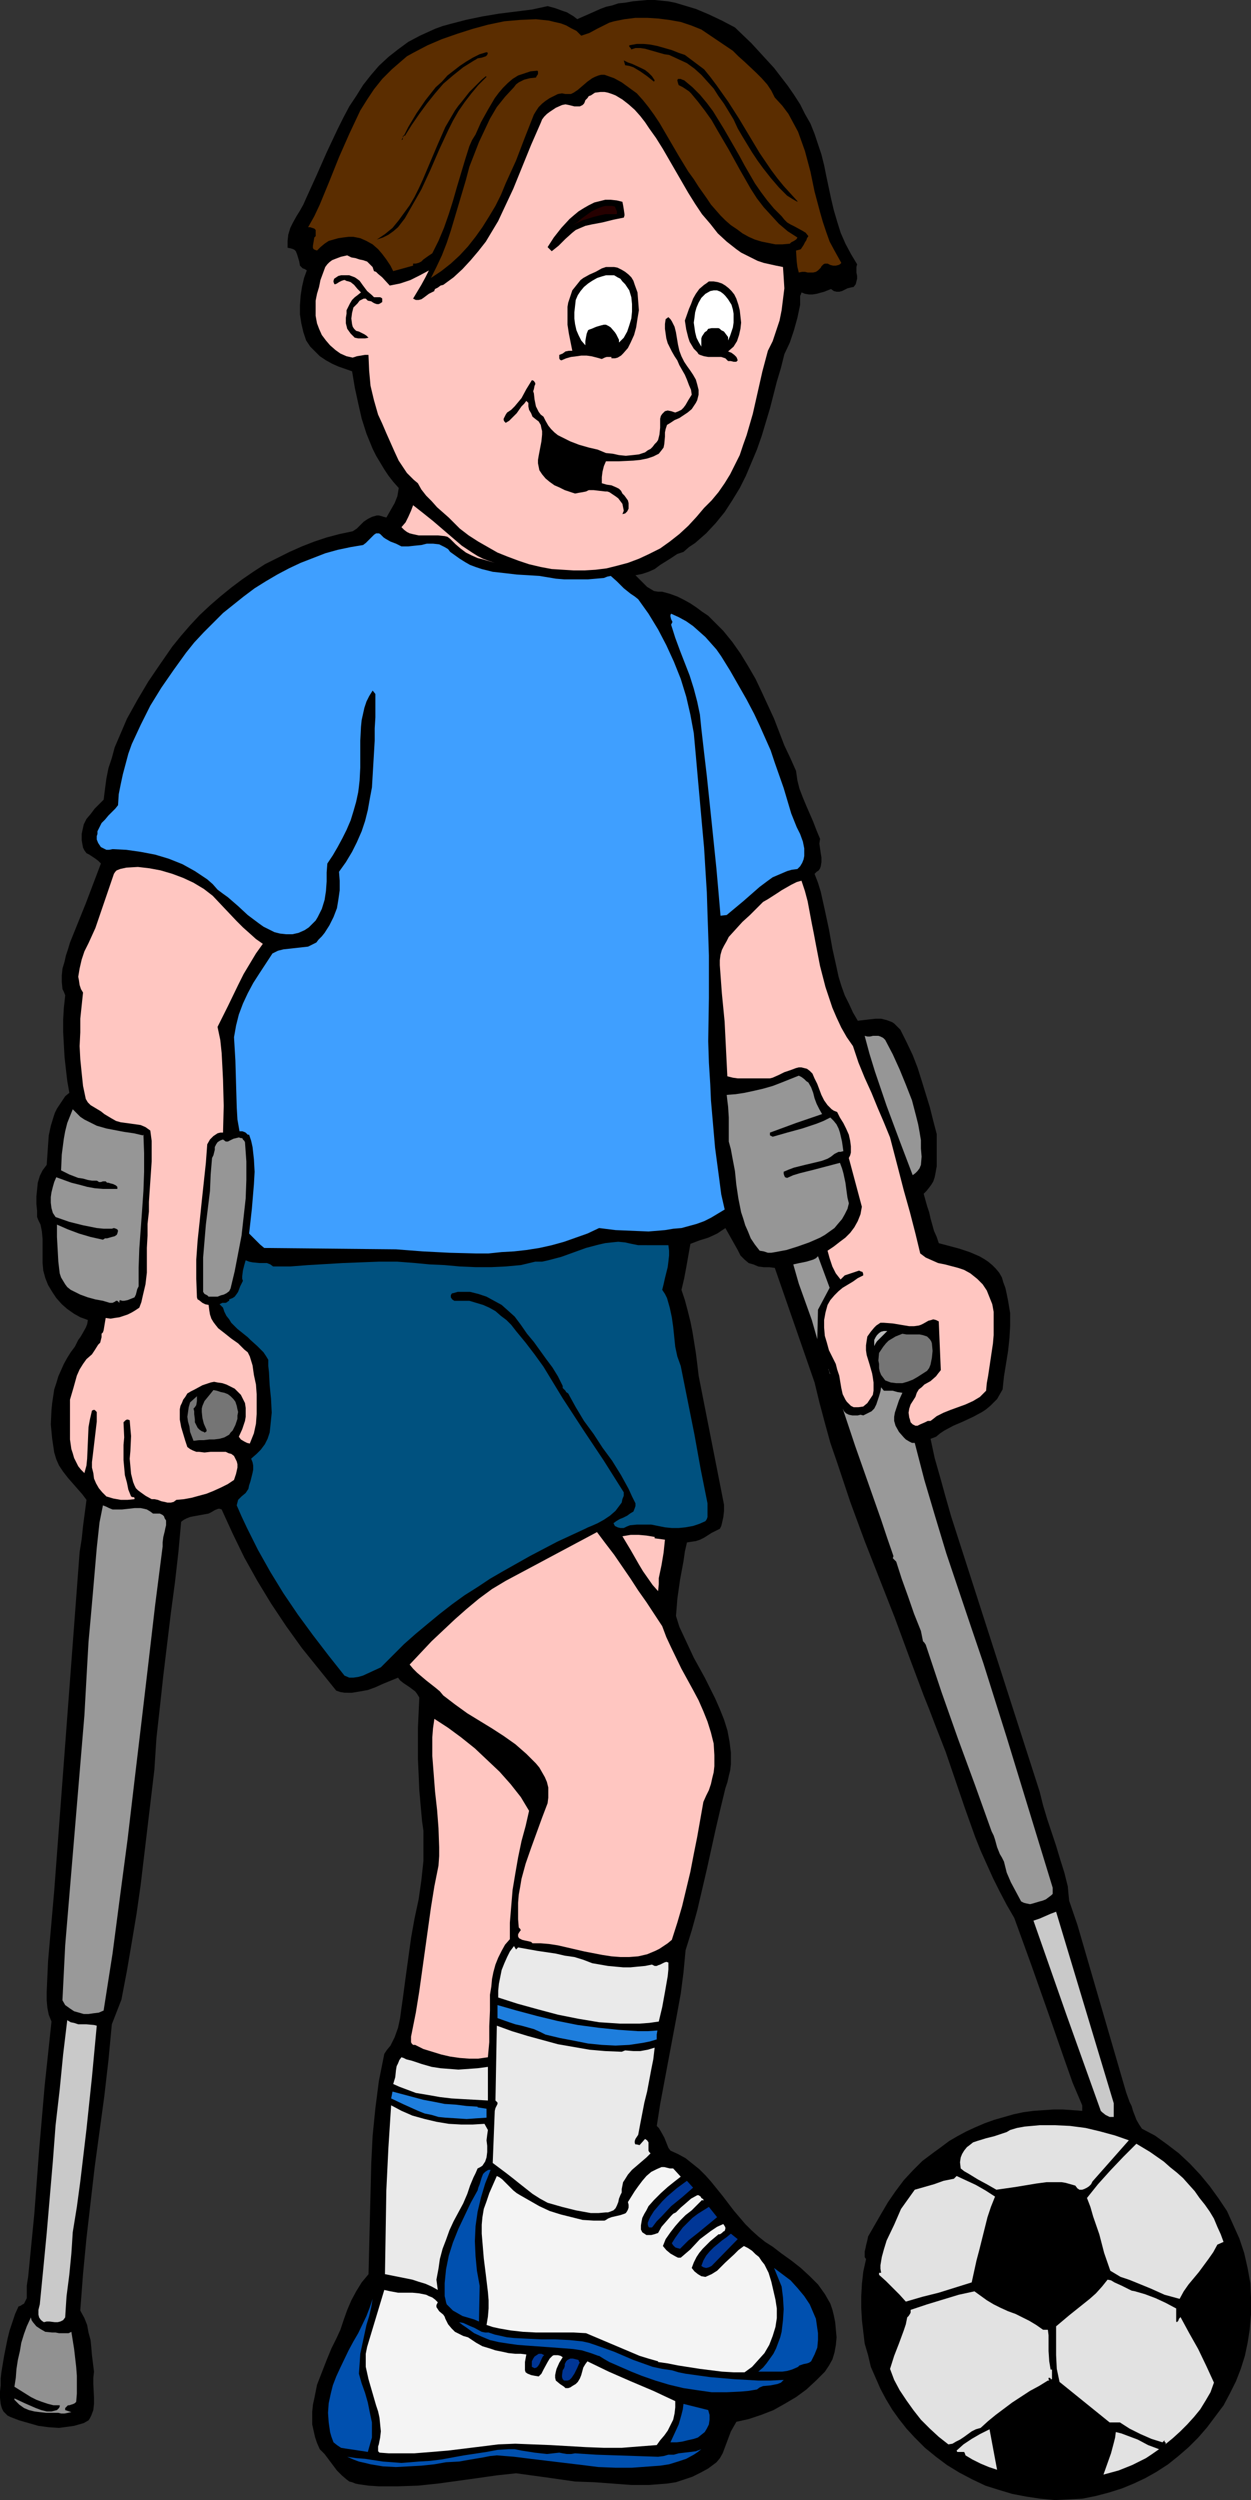 <?xml version="1.0" encoding="UTF-8" standalone="no"?>
<svg
   version="1.0"
   width="77.918mm"
   height="155.711mm"
   id="svg66"
   sodipodi:docname="Player 047.wmf"
   xmlns:inkscape="http://www.inkscape.org/namespaces/inkscape"
   xmlns:sodipodi="http://sodipodi.sourceforge.net/DTD/sodipodi-0.dtd"
   xmlns="http://www.w3.org/2000/svg"
   xmlns:svg="http://www.w3.org/2000/svg">
  <rect width="100%" height="100%" fill="#333333" stroke="none"/>
  <sodipodi:namedview
     id="namedview66"
     pagecolor="#ffffff"
     bordercolor="#000000"
     borderopacity="0.25"
     inkscape:showpageshadow="2"
     inkscape:pageopacity="0.0"
     inkscape:pagecheckerboard="0"
     inkscape:deskcolor="#d1d1d1"
     inkscape:document-units="mm" />
  <defs
     id="defs1">
    <pattern
       id="WMFhbasepattern"
       patternUnits="userSpaceOnUse"
       width="6"
       height="6"
       x="0"
       y="0" />
  </defs>
  <path
     style="fill:#000000;fill-opacity:1;fill-rule:evenodd;stroke:none"
     d="m 173.012,6.464 3.877,3.717 3.554,3.878 1.777,1.939 1.615,2.101 1.615,2.101 1.454,2.101 1.454,2.262 1.131,2.262 1.292,2.262 0.969,2.424 0.808,2.424 0.808,2.424 0.646,2.585 0.485,2.424 1.131,5.333 0.646,2.747 0.808,2.747 0.808,2.585 1.131,2.585 1.292,2.424 1.454,2.424 -0.162,0.646 v 0.646 0.646 l 0.162,0.808 v 0.646 l -0.162,0.646 -0.162,0.646 -0.485,0.646 -0.808,0.162 -0.646,0.162 -0.646,0.323 -0.646,0.323 -0.646,0.162 h -0.646 l -0.646,-0.162 -0.646,-0.485 -1.615,0.646 -1.777,0.485 -0.969,0.162 h -0.808 l -0.969,-0.162 -0.808,-0.323 -0.162,0.485 -0.162,0.323 v 0.646 0.646 0.808 l -0.646,3.07 -0.808,2.909 -0.969,2.909 -1.292,2.747 -0.808,3.232 -0.969,3.232 -1.615,6.302 -1.939,6.464 -1.131,3.232 -1.292,3.07 -1.292,3.07 -1.454,2.909 -1.777,2.909 -1.777,2.747 -2.1,2.585 -2.262,2.424 -2.585,2.262 -1.454,0.97 -1.292,1.131 -1.454,0.485 -1.454,0.97 -2.585,1.616 -1.292,0.97 -1.454,0.646 -1.454,0.485 -1.615,0.323 0.646,0.646 0.646,0.646 1.454,1.454 0.808,0.485 0.808,0.485 0.969,0.162 h 0.485 0.485 l 1.777,0.485 1.777,0.646 1.615,0.808 1.454,0.808 1.454,0.97 1.292,0.97 1.454,0.97 1.131,1.131 2.423,2.424 2.1,2.585 1.939,2.747 1.777,2.909 1.777,3.07 1.454,3.07 2.908,6.302 2.423,6.302 1.454,3.07 1.292,2.909 0.323,2.262 0.485,1.939 0.808,2.101 0.808,1.939 1.615,3.717 0.808,2.101 0.808,1.939 -0.162,1.131 0.162,1.131 0.162,1.131 0.162,0.97 v 1.131 l -0.162,0.97 -0.162,0.485 -0.323,0.485 -0.485,0.323 -0.485,0.485 0.808,2.101 0.646,2.101 0.969,4.363 0.969,4.525 0.808,4.525 0.969,4.363 0.485,2.262 0.646,2.101 0.808,2.262 0.969,1.939 0.969,2.101 1.131,1.939 2.746,-0.323 1.454,-0.162 h 1.292 l 1.292,0.323 1.292,0.485 0.485,0.323 0.485,0.485 0.485,0.485 0.485,0.485 1.454,2.909 1.454,3.07 1.131,2.909 0.969,3.07 1.939,6.302 0.808,3.232 0.808,3.07 v 3.717 1.939 1.939 l -0.323,1.778 -0.162,0.808 -0.323,0.97 -0.485,0.808 -0.485,0.646 -0.646,0.808 -0.646,0.646 0.808,2.909 0.485,1.454 0.323,1.454 0.808,2.909 0.646,1.454 0.485,1.454 2.423,0.646 2.423,0.646 2.423,0.808 2.262,0.97 1.131,0.646 0.969,0.646 0.969,0.808 0.808,0.808 0.808,0.97 0.646,1.131 0.323,1.131 0.485,1.293 0.323,1.454 0.323,1.616 0.485,2.909 v 2.909 l -0.162,2.909 -0.323,3.07 -0.969,5.979 -0.323,3.07 -0.646,1.131 -0.646,1.131 -0.808,0.808 -0.808,0.808 -0.969,0.808 -0.969,0.646 -2.1,1.131 -2.423,1.131 -2.262,0.97 -2.1,1.131 -0.969,0.646 -0.969,0.808 -1.292,0.485 0.969,4.525 1.292,4.525 1.292,4.686 1.292,4.525 20.839,64.798 0.808,3.232 0.969,3.232 2.1,6.302 0.969,3.232 0.969,3.07 0.808,3.232 0.162,1.778 0.162,1.616 1.939,5.656 11.47,39.428 0.808,2.262 0.485,0.97 0.323,1.131 0.808,2.101 0.646,1.131 0.646,0.97 3.069,1.616 2.908,2.101 2.746,2.101 2.585,2.424 2.423,2.585 2.262,2.747 2.1,2.909 1.939,2.909 1.454,3.232 1.454,3.232 1.131,3.393 0.808,3.555 0.646,3.555 0.162,3.555 v 3.717 l -0.323,3.717 -0.485,3.07 -0.646,3.07 -0.969,3.07 -1.131,2.909 -1.454,2.909 -1.454,2.747 -1.939,2.585 -1.939,2.585 -2.1,2.424 -2.262,2.262 -2.423,2.101 -2.423,1.939 -2.746,1.778 -2.585,1.454 -2.746,1.293 -2.746,1.131 -3.069,0.97 -3.069,0.808 -3.231,0.646 -3.231,0.162 -3.231,0.162 -3.392,-0.323 -3.231,-0.485 -3.392,-0.646 -3.231,-0.97 -3.069,-0.97 -3.069,-1.454 -3.069,-1.616 -2.908,-1.778 -2.585,-1.939 -2.585,-2.101 -2.423,-2.424 -1.939,-2.101 -1.777,-2.262 -1.615,-2.262 -1.454,-2.424 -1.292,-2.424 -1.131,-2.585 -1.131,-2.585 -0.646,-2.747 -0.808,-2.747 -0.323,-2.747 -0.323,-2.747 -0.162,-2.909 v -2.747 l 0.162,-2.909 0.323,-2.909 0.646,-2.909 -0.323,-0.485 v -0.646 -0.646 l 0.162,-0.646 0.162,-0.808 0.323,-1.293 0.162,-0.808 3.069,-5.332 1.615,-2.747 1.777,-2.585 1.939,-2.585 2.1,-2.262 2.262,-2.262 1.292,-0.97 1.292,-0.97 1.777,-1.293 1.939,-1.454 1.939,-1.131 2.1,-1.131 2.1,-0.97 2.262,-0.97 2.262,-0.808 2.262,-0.646 2.262,-0.646 2.262,-0.485 2.423,-0.323 2.262,-0.162 2.423,-0.162 h 2.262 l 2.262,0.162 2.262,0.162 v -1.293 l -2.262,-5.333 -1.939,-5.494 -3.877,-11.15 -3.877,-10.988 -4.039,-11.15 -1.777,-3.07 -1.615,-3.07 -1.615,-3.232 -1.454,-3.232 -1.454,-3.232 -1.292,-3.232 -2.423,-6.787 -2.262,-6.625 -2.262,-6.625 -2.585,-6.625 -1.292,-3.393 -1.292,-3.232 -3.392,-9.049 -3.392,-9.211 -1.777,-4.525 -1.777,-4.525 -3.554,-9.049 -3.392,-9.211 -3.069,-9.211 -1.615,-4.686 -1.292,-4.686 -1.292,-4.848 -1.131,-4.686 -9.369,-26.986 -1.292,-0.162 h -1.292 l -1.292,-0.162 -1.131,-0.485 -1.131,-0.323 -0.969,-0.808 -0.485,-0.485 -0.485,-0.485 -0.323,-0.646 -0.323,-0.646 -2.908,-5.171 -1.939,1.293 -2.1,0.97 -2.1,0.646 -2.1,0.808 -0.485,2.747 -0.485,2.747 -0.485,2.585 -0.646,2.747 0.808,2.424 0.646,2.424 0.646,2.585 0.485,2.424 0.808,5.009 0.323,2.585 0.323,2.747 5.977,30.379 v 1.454 l -0.162,1.454 -0.323,1.454 -0.162,0.646 -0.323,0.646 -0.969,0.485 -0.969,0.485 -1.777,1.131 -0.969,0.485 -0.969,0.323 -1.131,0.162 -0.969,0.162 -0.485,2.101 -0.323,2.262 -0.808,4.363 -0.646,4.525 -0.162,2.101 -0.162,1.939 0.808,2.585 1.131,2.424 1.131,2.424 1.131,2.424 2.585,4.686 2.423,4.848 1.131,2.585 0.969,2.424 0.808,2.585 0.485,2.585 0.323,2.585 v 1.293 1.454 l -0.162,1.454 -0.323,1.293 -0.323,1.454 -0.485,1.454 -1.131,4.686 -1.131,4.848 -2.1,9.534 -2.262,9.695 -1.292,4.686 -1.454,4.686 -0.485,5.171 -0.646,5.009 -0.969,5.332 -0.969,5.171 -1.939,10.342 -0.969,5.171 -0.808,5.171 0.485,0.485 0.485,0.808 0.808,1.454 0.323,0.808 0.323,0.808 0.323,0.808 0.485,0.646 1.777,0.808 1.777,0.97 1.615,1.293 1.615,1.293 1.454,1.454 1.292,1.454 2.746,3.393 2.585,3.393 2.746,3.232 1.454,1.454 1.615,1.454 1.615,1.293 1.777,1.131 2.1,1.616 2.262,1.616 2.262,1.778 2.1,1.939 1.939,1.939 0.808,1.131 0.808,1.131 0.646,1.131 0.646,1.131 0.485,1.454 0.323,1.293 0.323,1.616 0.162,1.778 0.162,1.778 -0.162,1.778 -0.323,1.778 -0.485,1.616 -0.808,1.454 -0.969,1.454 -2.1,2.101 -2.262,2.101 -2.423,1.778 -2.746,1.616 -2.585,1.454 -2.908,1.131 -2.908,0.97 -2.908,0.646 -0.646,1.131 -0.646,1.131 -0.969,2.585 -0.485,1.293 -0.485,1.293 -0.646,1.131 -0.808,0.97 -1.939,1.454 -1.777,0.97 -1.939,0.97 -1.939,0.646 -1.939,0.646 -2.1,0.323 -2.1,0.162 -2.1,0.162 h -4.2 l -4.362,-0.323 -4.362,-0.323 -4.523,-0.162 -3.392,-0.485 -3.392,-0.485 -7.108,-0.97 -4.523,0.485 -4.523,0.646 -4.685,0.646 -4.685,0.646 -4.685,0.485 -4.685,0.162 h -2.262 -2.262 l -2.423,-0.162 -2.262,-0.323 -0.808,-0.162 -0.808,-0.323 -0.646,-0.162 -0.646,-0.485 -1.131,-0.97 -1.131,-1.131 -1.939,-2.585 -0.969,-1.293 -1.131,-1.131 -0.646,-1.454 -0.485,-1.454 -0.323,-1.454 -0.323,-1.454 v -1.616 -1.454 l 0.162,-1.616 0.323,-1.454 0.646,-3.232 1.131,-2.909 1.131,-2.909 1.131,-2.747 1.131,-2.262 0.969,-2.101 0.808,-2.424 0.808,-2.262 0.969,-2.262 1.131,-2.101 1.292,-2.101 0.808,-0.97 0.808,-0.97 0.162,-6.625 0.162,-6.625 0.162,-6.464 0.162,-6.464 0.323,-6.464 0.646,-6.464 0.808,-6.302 0.646,-3.232 0.646,-3.232 0.646,-0.97 0.808,-0.97 0.485,-0.97 0.485,-0.97 0.808,-2.262 0.485,-2.262 0.323,-2.424 0.323,-2.262 0.323,-2.424 0.323,-2.424 0.646,-4.686 0.646,-4.686 0.808,-4.525 0.969,-4.525 0.646,-4.525 0.485,-4.525 v -2.424 -2.262 -2.424 l -0.323,-2.262 -0.323,-3.555 -0.323,-3.717 -0.162,-3.717 -0.162,-3.555 v -3.717 -3.717 l 0.162,-3.555 0.162,-3.555 -0.485,-0.808 -0.485,-0.646 -1.292,-0.97 -1.454,-0.97 -0.808,-0.646 -0.485,-0.646 -3.554,1.454 -1.777,0.808 -1.777,0.646 -1.777,0.323 -1.939,0.323 H 81.094 l -0.969,-0.162 -0.969,-0.323 -4.039,-5.009 -4.039,-5.009 -3.715,-5.171 -3.554,-5.333 -3.231,-5.332 -3.069,-5.494 -2.746,-5.656 -2.585,-5.656 -0.485,-0.162 h -0.323 l -0.808,0.323 -0.808,0.485 -0.646,0.323 -1.777,0.323 -1.777,0.323 -0.808,0.162 -0.808,0.323 -0.646,0.323 -0.646,0.485 -0.646,7.11 -0.808,7.11 -0.969,7.272 -1.777,14.705 -0.808,7.433 -0.808,7.272 -0.485,7.433 -0.808,6.787 -0.808,6.787 -1.615,13.574 -0.969,6.787 -1.131,6.787 -1.131,6.625 -1.292,6.787 -2.262,5.817 -0.808,8.564 -0.969,8.403 -2.262,16.644 -0.969,8.403 -0.969,8.403 -0.808,8.403 -0.646,8.564 0.969,1.778 0.646,1.616 0.323,1.778 0.485,1.778 0.162,1.616 0.162,1.939 0.485,3.878 -0.162,1.454 v 1.454 l 0.162,3.232 v 1.454 l -0.162,1.454 -0.485,1.293 -0.323,0.646 -0.323,0.485 -1.131,0.646 -1.131,0.323 -1.131,0.323 -1.131,0.162 -2.423,0.323 -2.423,-0.162 L 9.046,571.063 6.785,570.417 4.523,569.77 2.423,568.962 1.777,568.639 1.292,568.154 0.808,567.67 0.485,567.023 0.323,566.538 0.162,565.892 0,564.438 v -1.454 l 0.162,-1.454 v -1.616 l 0.162,-1.454 0.646,-3.878 0.808,-4.04 0.485,-1.939 0.646,-1.939 0.646,-1.939 0.808,-1.778 0.485,-0.162 0.485,-0.323 0.323,-0.162 0.162,-0.323 0.485,-0.97 v -0.97 -1.939 l 0.162,-1.131 0.162,-0.97 1.454,-14.866 1.131,-15.028 1.292,-15.028 0.808,-7.595 0.808,-7.595 -0.646,-1.616 -0.323,-1.616 -0.162,-1.778 v -1.939 l 0.162,-3.717 0.162,-3.555 1.454,-16.644 5.977,-79.664 0.485,-3.07 0.323,-3.07 0.808,-6.14 -0.969,-1.293 -1.131,-1.293 -1.131,-1.293 -1.131,-1.293 -1.131,-1.454 -0.969,-1.454 -0.646,-1.454 -0.485,-1.616 -0.485,-3.232 -0.323,-3.393 0.162,-3.393 0.162,-1.616 0.485,-3.232 0.485,-1.454 0.485,-1.616 0.646,-1.454 0.646,-1.454 0.808,-1.454 0.808,-1.293 0.969,-1.293 0.808,-1.616 0.485,-0.646 0.485,-0.808 0.808,-1.454 0.323,-0.808 0.162,-0.97 -1.777,-0.646 -1.454,-0.808 -1.615,-1.131 -1.292,-1.131 -1.292,-1.454 -0.969,-1.454 -0.969,-1.616 -0.646,-1.616 -0.485,-1.778 -0.162,-1.778 v -1.939 -1.778 -1.939 l -0.162,-1.778 -0.323,-1.616 -0.485,-0.97 -0.323,-0.808 v -1.454 l -0.162,-1.616 v -1.778 l 0.162,-1.616 0.162,-1.616 0.485,-1.616 0.646,-1.293 0.485,-0.646 0.485,-0.646 0.323,-4.686 0.162,-2.262 0.485,-2.262 0.646,-2.101 0.323,-0.97 0.485,-0.97 0.646,-0.97 0.646,-0.97 0.646,-0.97 0.969,-0.808 -0.485,-2.747 -0.323,-2.747 -0.323,-2.909 -0.162,-2.909 -0.162,-2.909 v -3.07 l 0.162,-2.747 0.323,-2.909 -0.323,-0.808 -0.323,-0.646 -0.162,-1.616 v -1.616 l 0.162,-1.616 0.485,-1.616 0.323,-1.454 0.485,-1.454 0.485,-1.616 3.715,-9.211 1.777,-4.686 1.777,-4.686 -0.646,-0.646 -0.646,-0.485 -1.454,-0.97 -0.646,-0.323 -0.485,-0.646 -0.323,-0.646 -0.162,-0.808 -0.162,-0.97 v -0.646 -0.808 l 0.162,-0.808 0.323,-1.454 0.646,-1.293 0.969,-1.131 0.969,-1.293 2.1,-2.101 0.323,-2.585 0.323,-2.424 0.485,-2.424 0.808,-2.424 0.646,-2.424 0.969,-2.262 0.969,-2.262 0.969,-2.262 2.423,-4.363 2.585,-4.363 2.746,-4.04 2.908,-4.201 2.1,-2.585 2.1,-2.424 2.262,-2.424 2.423,-2.262 2.423,-2.101 2.585,-2.101 2.585,-1.939 2.585,-1.778 2.746,-1.778 2.908,-1.454 2.908,-1.454 2.908,-1.293 2.908,-1.131 2.908,-0.97 3.069,-0.808 3.069,-0.646 0.969,-0.646 0.808,-0.808 0.808,-0.808 0.969,-0.646 0.969,-0.485 1.131,-0.323 h 0.485 l 0.646,0.162 0.485,0.162 0.646,0.162 1.939,-3.393 0.646,-1.616 0.162,-0.97 0.162,-0.97 -1.292,-1.454 -1.131,-1.454 -0.969,-1.454 -0.969,-1.616 -0.969,-1.616 -0.808,-1.616 -1.454,-3.555 -1.131,-3.555 -0.808,-3.555 -0.808,-3.717 -0.646,-3.878 -3.231,-1.131 -1.454,-0.646 -1.454,-0.808 -1.454,-0.97 -1.131,-1.131 -1.131,-1.131 -0.969,-1.454 -0.646,-1.939 -0.485,-2.101 -0.323,-2.101 v -2.101 l 0.162,-2.262 0.323,-2.101 0.485,-2.101 0.646,-1.778 -0.485,-0.323 -0.485,-0.162 -0.323,-0.323 -0.323,-0.323 -0.162,-0.97 -0.485,-1.616 -0.323,-0.808 -0.323,-0.323 -0.323,-0.162 -0.485,-0.162 -0.808,-0.162 v -0.808 -0.808 l 0.162,-1.454 0.485,-1.616 0.646,-1.293 0.808,-1.454 0.808,-1.293 0.808,-1.454 0.646,-1.454 2.423,-5.333 2.423,-5.494 2.585,-5.494 1.292,-2.585 1.454,-2.747 1.615,-2.424 1.615,-2.585 1.777,-2.262 1.939,-2.262 2.262,-2.101 2.262,-1.778 2.423,-1.778 2.746,-1.454 1.777,-0.808 1.777,-0.808 1.777,-0.646 1.777,-0.485 3.715,-0.97 3.877,-0.808 3.877,-0.646 3.877,-0.485 3.877,-0.485 3.715,-0.808 1.777,0.485 1.777,0.646 0.969,0.323 0.808,0.485 0.808,0.485 0.808,0.646 2.585,-1.131 2.908,-1.293 1.292,-0.485 1.454,-0.323 1.454,-0.485 1.615,-0.162 1.777,-0.323 1.777,-0.162 L 152.335,0 h 1.777 l 1.615,0.162 1.615,0.162 1.615,0.323 1.615,0.485 3.231,0.97 3.069,1.293 3.069,1.454 z"
     id="path1" />
  <path
     style="fill:#5b2d00;fill-opacity:1;fill-rule:evenodd;stroke:none"
     d="m 172.527,11.958 1.292,1.293 1.454,1.293 2.746,2.585 1.292,1.293 1.292,1.454 0.969,1.454 0.808,1.616 1.777,1.939 1.454,1.939 1.131,2.101 1.131,2.101 0.808,2.262 0.808,2.262 1.292,4.848 0.969,4.686 1.292,4.848 0.646,2.262 0.808,2.424 0.808,2.262 1.131,2.101 1.615,2.909 -0.323,0.323 -0.323,0.162 -0.646,0.162 h -0.646 l -0.646,-0.162 -0.646,-0.323 h -0.646 l -0.323,0.162 -0.162,0.162 -0.323,0.323 -0.162,0.323 -0.646,0.646 -0.485,0.323 -0.646,0.162 h -1.292 l -0.646,-0.162 h -0.646 l -0.808,0.162 -0.323,-1.293 -0.162,-1.293 -0.162,-2.585 0.646,-0.162 0.485,-0.162 0.323,-0.485 0.323,-0.485 0.323,-0.646 0.323,-0.485 0.162,-0.485 0.323,-0.485 -0.646,-0.808 -0.808,-0.485 -1.777,-0.97 -0.969,-0.485 -0.808,-0.485 -0.646,-0.646 -0.646,-0.808 -1.777,-1.778 -1.615,-1.939 -1.454,-1.939 -1.454,-2.101 -2.423,-4.201 -1.131,-2.101 -1.292,-2.262 -2.423,-4.201 -1.292,-2.101 -1.292,-2.101 -1.454,-1.939 -1.615,-1.939 -1.777,-1.778 -1.939,-1.616 -0.485,-0.162 -0.323,-0.162 h -0.485 -0.162 l -0.162,0.323 0.162,0.646 0.162,0.485 0.969,0.485 0.969,0.646 0.485,0.323 0.485,0.485 1.615,1.939 1.615,2.101 1.615,2.262 1.292,2.262 2.746,4.686 2.585,4.686 2.585,4.525 1.454,2.262 1.615,2.101 1.777,1.939 1.777,1.939 2.1,1.778 2.262,1.454 -0.162,0.323 -0.162,0.162 -0.485,0.323 -0.323,0.162 -0.323,0.162 -0.323,0.323 -1.777,0.162 h -1.615 l -1.615,-0.323 -1.615,-0.323 -1.615,-0.485 -1.454,-0.646 -1.454,-0.808 -1.292,-0.97 -1.454,-0.97 -1.292,-1.131 -1.131,-1.131 -1.131,-1.293 -1.131,-1.293 -0.969,-1.454 -1.939,-2.747 -1.131,-1.778 -1.292,-1.778 -2.262,-3.717 -2.262,-3.878 -2.262,-3.878 -1.292,-1.939 -1.292,-1.778 -1.292,-1.616 -1.454,-1.616 -1.777,-1.293 -1.777,-1.293 -1.777,-0.97 -2.262,-0.808 h -0.808 l -0.646,0.162 -0.808,0.323 -0.646,0.323 -1.131,0.808 -1.131,0.97 -1.131,0.97 -0.969,0.646 -0.646,0.323 h -0.646 -0.646 l -0.808,-0.162 -0.969,0.162 -0.969,0.485 -0.969,0.485 -0.969,0.646 -0.808,0.646 -0.808,0.808 -0.646,0.97 -0.485,0.808 -2.1,5.333 -2.1,5.494 -2.423,5.333 -1.131,2.747 -1.292,2.585 -1.454,2.424 -1.615,2.585 -1.615,2.262 -1.777,2.262 -1.939,2.101 -2.1,1.939 -2.262,1.778 -2.423,1.616 1.292,-2.585 1.292,-2.747 1.131,-2.909 0.969,-2.909 1.777,-5.979 1.777,-5.979 0.808,-3.07 1.131,-2.909 1.131,-2.909 1.292,-2.747 1.292,-2.747 1.615,-2.747 1.939,-2.424 2.1,-2.262 0.485,-0.646 0.646,-0.485 0.646,-0.323 0.646,-0.323 1.292,-0.323 1.454,-0.162 0.162,-0.323 0.323,-0.485 v -0.323 -0.323 l -0.162,-0.162 -1.615,0.162 -1.454,0.485 -1.454,0.485 -1.292,0.808 -1.131,0.97 -1.131,1.131 -0.969,1.131 -0.969,1.293 -1.615,2.747 -1.615,2.909 -1.292,2.909 -0.808,1.293 -0.646,1.454 -0.969,3.07 -1.938,6.464 -0.969,3.393 -0.969,3.07 -1.131,3.232 -1.292,3.07 -1.454,2.909 -0.969,0.646 -1.131,0.808 -0.485,0.485 -0.646,0.323 -0.646,0.162 h -0.646 v 0.485 l -4.685,1.293 -0.646,-1.293 -0.969,-1.454 -0.969,-1.293 -0.969,-1.131 -1.292,-1.131 -1.454,-0.808 -1.454,-0.646 -1.615,-0.323 h -1.131 l -1.292,0.162 -1.131,0.162 -1.131,0.323 -1.131,0.323 -0.969,0.646 -0.969,0.808 -0.808,0.808 -0.485,-0.162 -0.323,-0.162 -0.162,-0.323 V 57.85 l 0.162,-0.97 0.162,-0.97 0.162,-0.162 0.162,-0.162 V 55.103 54.618 54.133 L 73.986,53.81 73.502,53.648 73.017,53.487 h -0.485 l 1.454,-2.585 1.292,-2.747 2.262,-5.494 2.262,-5.656 2.423,-5.494 1.292,-2.747 1.292,-2.747 1.615,-2.585 1.615,-2.424 1.939,-2.424 2.262,-2.262 2.423,-2.101 1.131,-0.97 1.454,-0.808 3.392,-1.778 3.392,-1.454 3.715,-1.293 3.554,-1.131 3.554,-0.97 3.877,-0.808 3.715,-0.323 3.715,-0.162 3.069,0.323 1.292,0.323 1.454,0.323 1.292,0.485 1.131,0.646 1.292,0.646 1.131,1.131 0.969,-0.323 0.969,-0.323 1.777,-0.97 1.939,-0.97 0.969,-0.485 1.131,-0.323 2.423,-0.485 2.585,-0.323 h 2.746 l 2.585,0.162 2.585,0.323 2.746,0.485 2.423,0.808 2.423,0.97 z"
     id="path2" />
  <path
     style="fill:#000000;fill-opacity:1;fill-rule:evenodd;stroke:none"
     d="m 165.743,16.321 1.454,1.778 1.454,1.939 2.746,3.878 2.585,4.04 2.423,4.04 2.423,4.04 2.746,4.04 1.454,1.939 1.454,1.778 1.615,1.778 1.615,1.778 v 0.162 l -1.131,-0.646 -1.292,-0.808 -0.969,-0.97 -0.969,-0.97 -1.939,-2.262 -1.777,-2.262 -1.292,-1.778 -1.292,-1.939 -2.262,-3.717 -1.131,-1.939 -0.969,-2.101 -2.262,-3.717 -1.292,-1.778 -1.131,-1.778 -1.454,-1.616 -1.454,-1.616 -1.615,-1.454 -1.777,-1.293 -2.1,-0.97 -2.1,-0.97 -1.131,-0.162 -1.131,-0.323 -2.262,-0.646 -1.131,-0.323 -1.131,-0.162 h -1.131 l -0.969,0.323 -0.162,-0.323 -0.323,-0.323 v -0.323 l 1.777,-0.323 h 1.615 l 1.615,0.162 1.615,0.323 3.392,0.97 1.615,0.646 1.454,0.485 z"
     id="path3" />
  <path
     style="fill:#000000;fill-opacity:1;fill-rule:evenodd;stroke:none"
     d="m 114.857,12.443 -0.162,0.485 -0.323,0.323 -0.969,0.323 -0.969,0.162 -0.485,0.323 -0.323,0.162 -1.292,0.808 -1.292,0.808 -2.423,1.939 -2.262,1.939 -1.939,2.262 -1.939,2.424 -1.777,2.424 -1.777,2.585 -1.615,2.585 -0.323,-0.162 -0.162,0.323 v 0.646 l -0.323,0.162 0.808,-1.454 0.808,-1.616 1.939,-3.232 2.1,-3.07 2.423,-3.07 1.454,-1.293 1.292,-1.454 1.454,-1.131 1.454,-1.131 1.454,-0.97 1.615,-0.97 1.615,-0.808 1.615,-0.485 v 0 z"
     id="path4" />
  <path
     style="fill:#000000;fill-opacity:1;fill-rule:evenodd;stroke:none"
     d="m 154.112,18.906 -0.162,0.323 -1.615,-1.293 -1.615,-1.131 -1.615,-0.97 -0.969,-0.323 -0.969,-0.162 -0.323,-1.131 0.969,0.485 0.969,0.323 2.1,0.97 0.969,0.485 0.808,0.646 0.808,0.808 z"
     id="path5" />
  <path
     style="fill:#000000;fill-opacity:1;fill-rule:evenodd;stroke:none"
     d="m 114.534,18.098 -1.939,1.939 -1.615,1.939 -1.615,2.101 -1.454,2.101 -1.292,2.262 -1.131,2.262 -2.1,4.525 -2.1,4.848 -2.1,4.525 -1.292,2.262 -1.292,2.262 -1.292,2.262 -1.615,2.101 -1.131,0.97 -1.131,0.808 -1.292,0.646 -1.454,0.485 1.939,-1.293 1.777,-1.454 1.454,-1.778 1.292,-1.778 1.292,-1.778 1.131,-1.939 0.969,-1.939 0.969,-2.101 1.777,-4.201 1.777,-4.201 1.777,-4.04 1.131,-1.939 1.131,-1.939 0.808,-1.131 0.808,-0.97 1.777,-2.262 1.939,-1.939 0.969,-0.97 0.969,-0.808 z"
     id="path6" />
  <path
     style="fill:#ffc6c1;fill-opacity:1;fill-rule:evenodd;stroke:none"
     d="m 152.819,30.218 1.615,2.262 1.615,2.585 5.977,10.342 1.615,2.585 1.615,2.424 1.939,2.262 1.777,2.262 2.1,1.939 2.262,1.778 1.131,0.808 1.292,0.646 1.292,0.646 1.292,0.646 1.454,0.485 1.454,0.323 1.454,0.323 1.615,0.323 0.162,2.424 0.162,2.585 -0.323,2.585 -0.323,2.585 -0.485,2.424 -0.808,2.424 -0.808,2.424 -1.131,2.262 -1.292,4.848 -1.131,5.009 -1.131,5.009 -1.454,5.009 -0.808,2.262 -0.808,2.424 -1.131,2.262 -1.131,2.262 -1.292,2.101 -1.454,2.101 -1.615,1.939 -1.777,1.778 -1.777,2.101 -1.939,2.101 -2.1,1.939 -2.262,1.778 -2.262,1.616 -2.585,1.293 -2.423,1.131 -2.585,0.97 -2.423,0.646 -2.585,0.646 -2.585,0.323 -2.585,0.162 h -2.585 l -2.585,-0.162 -2.585,-0.162 -2.585,-0.485 -2.746,-0.646 -2.423,-0.808 -2.585,-0.97 -2.423,-0.97 -2.262,-1.293 -2.262,-1.293 -2.262,-1.454 -2.1,-1.616 -2.585,-2.585 -2.746,-2.424 -1.292,-1.454 -1.292,-1.293 -1.131,-1.454 -0.808,-1.454 -0.969,-0.808 -0.808,-0.808 -0.808,-0.808 -0.646,-0.97 -1.292,-1.939 -0.969,-2.101 -1.939,-4.363 -0.969,-2.262 -0.969,-2.101 -0.969,-3.393 -0.808,-3.393 -0.323,-3.555 -0.162,-3.717 h -0.808 l -0.969,0.162 -0.969,0.162 -0.969,0.323 -1.454,-0.323 -1.454,-0.646 -1.131,-0.808 -1.292,-1.131 -0.969,-1.131 -0.969,-1.293 -0.646,-1.454 -0.485,-1.293 -0.323,-1.778 V 72.554 70.777 l 0.323,-1.616 0.485,-1.616 0.323,-1.616 1.131,-3.07 0.485,-0.646 0.485,-0.485 0.646,-0.485 0.808,-0.323 1.292,-0.485 1.454,-0.323 0.969,0.485 0.969,0.162 0.969,0.323 0.808,0.162 0.969,0.323 0.646,0.646 0.646,0.646 0.162,0.485 0.162,0.485 0.485,0.162 0.485,0.485 0.969,0.808 1.777,1.939 2.423,-0.485 2.423,-0.808 2.262,-1.131 2.1,-1.131 -0.808,1.616 -0.969,1.778 -0.969,1.616 -0.969,1.616 0.646,0.323 h 0.646 l 0.646,-0.162 0.485,-0.323 0.646,-0.485 0.646,-0.485 0.646,-0.323 0.646,-0.323 v -0.162 l 0.162,-0.323 0.646,-0.323 0.646,-0.485 0.646,-0.162 2.423,-1.778 2.1,-1.939 1.939,-2.101 1.777,-2.101 1.777,-2.262 1.454,-2.424 1.454,-2.424 1.131,-2.424 2.423,-5.171 2.1,-5.171 2.1,-5.171 2.262,-5.171 0.323,-0.808 0.485,-0.646 0.646,-0.646 0.646,-0.485 1.454,-0.97 1.454,-0.646 0.808,-0.162 0.808,0.162 1.292,0.323 h 0.646 0.646 l 0.646,-0.323 0.323,-0.323 0.162,-0.323 0.162,-0.485 0.485,-0.485 0.323,-0.485 0.485,-0.162 0.969,-0.646 1.292,-0.162 h 0.969 l 0.808,0.162 0.969,0.323 0.808,0.323 1.615,0.97 1.454,1.131 1.454,1.293 1.292,1.454 1.131,1.454 z"
     id="path7" />
  <path
     style="fill:#000000;fill-opacity:1;fill-rule:evenodd;stroke:none"
     d="m 146.519,47.508 0.162,0.808 0.162,0.97 0.162,1.131 v 0.323 l -0.162,0.485 -2.423,0.485 -2.585,0.646 -2.585,0.485 -1.454,0.323 -1.131,0.485 -1.131,0.485 -0.808,0.646 -1.615,1.454 -1.615,1.616 -0.808,0.646 -0.808,0.646 -0.969,-0.97 1.454,-2.262 1.777,-2.262 1.939,-2.101 1.131,-0.97 0.969,-0.808 1.292,-0.808 1.131,-0.646 1.292,-0.646 1.292,-0.323 1.292,-0.323 h 1.292 l 1.454,0.162 z"
     id="path8" />
  <path
     style="fill:#260000;fill-opacity:1;fill-rule:evenodd;stroke:none"
     d="m 145.227,49.77 v 0.646 h -1.454 -1.292 l -1.454,0.323 -1.292,0.323 -2.585,0.808 -2.423,1.131 1.131,-0.646 1.131,-0.97 2.262,-1.616 1.292,-0.646 1.292,-0.485 0.646,-0.162 h 0.808 0.808 l 0.646,0.162 z"
     id="path9" />
  <path
     style="fill:#000000;fill-opacity:1;fill-rule:evenodd;stroke:none"
     d="m 148.619,65.283 0.485,0.808 0.323,0.97 0.646,1.778 0.162,2.101 0.162,2.101 -0.323,1.939 -0.323,2.101 -0.485,1.778 -0.808,1.778 -0.323,0.646 -0.323,0.646 -1.131,1.293 -0.485,0.485 -0.808,0.485 -0.646,0.162 h -0.808 v -0.323 h -0.485 -0.646 l -0.485,0.162 -0.646,0.323 -1.131,-0.323 -1.292,-0.323 -1.131,-0.162 h -1.292 l -1.131,0.162 -1.292,0.162 -1.131,0.323 -1.131,0.485 -0.323,-0.162 -0.162,-0.323 v -0.323 -0.485 l 0.808,-0.323 0.646,-0.485 0.808,-0.162 h 0.485 0.323 l -0.808,-4.04 -0.323,-2.101 V 74.332 72.231 l 0.162,-0.97 0.323,-0.97 0.323,-0.97 0.323,-0.97 0.646,-0.808 0.646,-0.808 0.646,-0.808 0.646,-0.485 1.454,-0.808 1.454,-0.646 1.454,-0.808 0.969,-0.323 h 0.969 0.969 l 0.808,0.162 0.969,0.485 0.808,0.485 0.808,0.646 z"
     id="path10" />
  <path
     style="fill:#000000;fill-opacity:1;fill-rule:evenodd;stroke:none"
     d="m 89.818,70.131 0.162,0.162 v 0.323 0.485 l -0.485,0.323 -0.323,0.162 H 88.687 L 88.202,71.423 87.879,71.262 87.394,70.939 86.587,70.777 86.264,70.454 86.102,70.292 h -0.485 l -0.323,0.162 -0.646,0.323 -0.485,0.646 -0.485,0.485 -0.485,0.485 -0.162,0.646 -0.162,0.646 -0.162,1.293 0.162,1.293 0.162,0.646 0.323,0.485 0.485,0.485 0.646,0.162 1.292,0.646 0.485,0.323 0.485,0.485 -0.808,0.162 H 85.133 84.325 L 83.517,79.503 82.548,78.533 81.74,77.402 81.579,76.756 81.417,76.109 v -0.646 -0.646 l 0.162,-0.97 v -0.808 l 0.485,-0.97 0.323,-0.646 0.485,-0.808 0.646,-0.646 0.646,-0.485 0.808,-0.646 -0.808,-0.808 -0.808,-0.97 -0.808,-0.646 -0.485,-0.162 -0.646,-0.162 -0.162,-0.162 h -0.323 l -0.485,0.162 -0.646,0.323 -0.485,0.323 -0.323,0.162 H 78.833 78.671 V 66.737 L 78.51,66.414 v -0.323 l 0.162,-0.485 0.485,-0.323 0.485,-0.323 0.646,-0.162 h 0.646 1.292 l 1.292,0.485 0.485,0.323 0.646,0.485 0.808,1.131 0.969,1.293 1.131,0.97 0.162,0.162 0.323,0.323 h 0.646 0.646 0.162 z"
     id="path11" />
  <path
     style="fill:#ffffff;fill-opacity:1;fill-rule:evenodd;stroke:none"
     d="m 148.134,68.353 0.485,1.616 0.162,1.616 v 1.778 l -0.162,1.616 -0.485,1.616 -0.485,1.454 -0.808,1.454 -1.131,1.131 v -0.646 l -0.323,-0.646 -0.323,-0.646 -0.323,-0.485 -0.969,-1.131 -0.485,-0.323 -0.646,-0.323 h -0.485 l -0.646,0.162 -1.131,0.323 -1.131,0.485 -0.485,0.162 -0.323,0.162 -0.323,0.808 -0.162,0.808 -0.162,0.97 v 0.97 l -0.969,-1.131 -0.646,-1.293 -0.485,-1.131 -0.323,-1.454 -0.162,-1.293 v -1.454 l 0.162,-1.454 0.162,-1.454 0.485,-1.131 0.646,-0.97 0.808,-0.97 0.969,-0.808 0.969,-0.646 1.131,-0.646 0.969,-0.323 1.131,-0.323 h 0.969 0.969 l 0.808,0.485 0.646,0.323 0.485,0.646 0.646,0.646 z"
     id="path12" />
  <path
     style="fill:#000000;fill-opacity:1;fill-rule:evenodd;stroke:none"
     d="m 173.335,70.292 0.485,1.454 0.323,1.293 0.162,1.454 0.162,1.454 -0.162,1.454 -0.323,1.454 -0.485,1.454 -0.808,1.293 -1.292,1.131 0.808,0.323 0.646,0.485 0.485,0.485 0.162,0.323 0.162,0.485 -0.162,0.162 -0.162,0.162 h -0.646 l -0.646,-0.162 h -0.646 l -0.323,-0.323 -0.323,-0.323 -0.969,-0.323 h -0.969 -0.969 -1.131 l -0.969,-0.162 -0.969,-0.323 -0.323,-0.162 -0.323,-0.485 -0.808,-0.808 -0.485,-0.808 -0.485,-0.808 -0.323,-0.97 -0.485,-1.939 -0.323,-2.101 0.969,-2.747 0.485,-1.131 0.485,-1.293 0.646,-1.131 0.808,-1.131 1.131,-0.97 0.485,-0.323 0.646,-0.485 h 1.131 l 0.969,0.162 0.969,0.323 0.808,0.485 0.808,0.646 0.646,0.646 0.646,0.808 z"
     id="path13" />
  <path
     style="fill:#ffffff;fill-opacity:1;fill-rule:evenodd;stroke:none"
     d="m 172.204,71.746 0.323,1.131 0.162,0.97 v 1.131 0.97 l -0.162,1.131 -0.323,0.97 -0.323,0.97 -0.485,1.131 v -0.808 l -0.485,-0.646 -0.485,-0.646 -0.646,-0.323 -0.323,-0.323 -0.323,-0.162 h -0.808 -0.808 l -0.808,0.162 -0.323,0.485 -0.485,0.323 -0.323,0.485 -0.323,0.485 -0.162,0.485 v 0.646 0.646 0.646 l -0.646,-1.131 -0.485,-0.97 -0.323,-1.293 -0.162,-1.131 -0.162,-1.131 0.162,-1.131 0.162,-1.293 0.323,-1.131 0.485,-1.131 0.646,-1.131 0.969,-0.97 1.131,-0.646 0.808,-0.162 h 0.808 l 0.808,0.323 0.646,0.485 0.485,0.485 0.646,0.808 z"
     id="path14" />
  <path
     style="fill:#000000;fill-opacity:1;fill-rule:evenodd;stroke:none"
     d="m 161.058,85.159 0.646,0.97 0.808,1.131 0.646,0.97 0.646,1.131 0.323,1.131 0.323,1.293 v 1.131 l -0.162,0.646 -0.162,0.646 -0.323,0.646 -0.323,0.485 -0.646,0.97 -0.969,0.808 -0.969,0.646 -0.969,0.646 -1.131,0.485 -0.969,0.646 -0.808,0.485 -0.323,0.97 -0.162,0.808 v 0.97 l -0.162,1.778 -0.162,0.808 -0.485,0.646 -0.646,0.808 -1.292,0.646 -1.454,0.485 -1.615,0.323 -1.615,0.162 -3.392,0.162 H 142.642 l -0.485,1.131 -0.323,1.293 -0.162,1.293 v 1.454 l 1.131,0.323 1.131,0.162 1.131,0.485 0.646,0.323 0.485,0.485 0.323,0.646 0.485,0.485 0.808,1.131 0.162,0.646 v 0.646 0.646 l -0.323,0.646 -0.323,0.323 -0.162,0.162 -0.646,0.162 0.323,-0.808 -0.162,-0.808 -0.162,-0.808 -0.485,-0.646 -0.485,-0.646 -0.646,-0.485 -1.454,-0.97 -0.485,-0.162 h -0.485 l -2.746,-0.323 h -0.646 -0.485 l -0.646,0.323 -0.808,0.162 -0.969,0.162 -0.808,0.162 -2.423,-0.808 -1.292,-0.646 -1.131,-0.485 -1.131,-0.808 -0.969,-0.808 -0.808,-0.97 -0.646,-0.97 -0.162,-0.808 -0.162,-0.808 v -0.808 l 0.162,-0.97 0.646,-3.393 0.162,-1.616 v -0.808 l -0.162,-0.646 -0.162,-0.808 -0.485,-0.808 -0.646,-0.485 -0.808,-0.646 -0.323,-0.808 -0.485,-0.808 -0.162,-0.808 v -0.485 -0.323 l -0.485,-0.485 -0.485,0.646 -0.646,0.646 -1.131,1.616 -1.131,1.131 -0.646,0.646 -0.808,0.485 -0.323,-0.323 -0.162,-0.323 v -0.323 l 0.162,-0.323 0.162,-0.323 0.162,-0.323 0.323,-0.485 0.969,-0.646 0.808,-0.808 0.808,-0.97 0.808,-0.97 1.131,-2.101 1.292,-2.101 h 0.162 l 0.323,0.162 0.323,0.485 v 0.323 l -0.162,0.323 -0.162,0.808 -0.162,0.485 0.162,0.485 0.162,1.454 0.323,1.616 0.323,0.646 0.323,0.646 0.485,0.646 0.646,0.485 0.485,0.97 0.646,1.131 0.646,0.808 0.808,0.808 0.808,0.646 0.969,0.485 1.939,0.97 2.1,0.808 2.262,0.646 2.1,0.485 1.939,0.808 1.615,0.162 1.454,0.323 1.615,0.162 1.615,-0.162 1.454,-0.162 1.454,-0.485 0.646,-0.485 0.646,-0.323 0.485,-0.485 0.485,-0.646 0.485,-0.485 0.323,-0.485 0.162,-0.646 0.162,-0.646 0.162,-1.616 v -1.454 -0.646 l 0.162,-0.646 0.323,-0.485 0.323,-0.323 0.323,-0.323 0.646,-0.162 0.808,0.162 0.969,0.323 0.808,-0.323 0.646,-0.323 0.485,-0.485 0.485,-0.646 0.646,-1.131 0.808,-1.293 -0.162,-1.131 -0.485,-1.131 -0.485,-1.293 -0.485,-1.131 -0.646,-1.131 -0.646,-1.131 -0.485,-1.131 -0.646,-0.97 -0.646,-1.131 -0.485,-0.97 -0.485,-0.97 -0.323,-1.131 -0.162,-1.131 -0.162,-1.131 v -1.131 l 0.162,-1.131 0.646,-0.485 0.485,0.485 0.323,0.485 0.646,1.293 0.323,1.293 0.485,2.909 0.323,1.454 0.485,1.293 z"
     id="path15" />
  <path
     style="fill:#000000;fill-opacity:1;fill-rule:evenodd;stroke:none"
     d="m 140.542,108.589 0.162,-0.162 -0.162,1.293 -0.323,1.293 -0.323,1.293 -0.162,1.454 -1.131,0.162 -1.131,0.162 h -1.292 l -1.131,-0.162 -1.131,-0.162 -1.131,-0.323 -1.131,-0.485 -0.969,-0.646 -0.646,-0.323 -0.485,-0.485 -0.323,-0.485 -0.323,-0.485 -0.323,-1.131 -0.162,-1.293 0.162,-1.293 0.162,-1.293 0.162,-1.293 0.162,-1.131 0.485,0.646 0.646,0.646 1.292,0.808 1.292,0.808 1.454,0.646 3.069,0.808 1.615,0.646 z"
     id="path16" />
  <path
     style="fill:#ffc6c1;fill-opacity:1;fill-rule:evenodd;stroke:none"
     d="m 116.472,132.505 -2.746,-0.808 -1.292,-0.323 -1.454,-0.646 -1.292,-0.646 -1.292,-0.97 -1.131,-0.97 -1.292,-1.293 -0.646,-0.485 -0.646,-0.162 -1.615,-0.162 h -4.523 l -1.454,-0.323 -0.646,-0.162 -0.646,-0.323 -0.646,-0.485 -0.646,-0.646 0.969,-1.131 0.646,-1.293 0.646,-1.454 0.485,-1.293 2.262,1.778 2.423,1.939 1.131,0.97 1.131,0.97 2.262,1.939 2.262,1.939 2.423,1.616 1.292,0.808 1.292,0.646 1.292,0.485 z"
     id="path17" />
  <path
     style="fill:#3f9fff;fill-opacity:1;fill-rule:evenodd;stroke:none"
     d="m 94.502,128.627 h 1.615 l 1.454,-0.162 1.615,-0.162 1.292,-0.323 h 1.454 l 1.454,0.162 0.646,0.323 0.646,0.323 0.808,0.485 0.485,0.646 1.131,0.808 1.131,0.808 1.292,0.808 1.131,0.646 1.292,0.485 1.454,0.485 2.585,0.646 2.908,0.323 2.746,0.323 2.746,0.162 2.585,0.162 1.939,0.323 1.939,0.323 1.939,0.162 h 1.777 3.877 l 3.715,-0.323 0.808,-0.323 0.808,-0.162 1.454,1.293 1.615,1.616 1.615,1.293 0.969,0.646 0.808,0.646 2.423,3.393 2.262,3.717 1.939,3.717 1.777,3.878 1.615,4.04 1.292,4.201 0.969,4.201 0.808,4.363 0.485,5.332 0.485,5.494 0.969,10.827 0.485,5.333 0.323,5.333 0.323,5.171 0.162,5.171 0.162,4.686 0.162,5.009 v 4.848 5.171 l -0.162,10.18 0.162,5.009 0.323,5.171 0.162,3.717 0.323,3.717 0.646,7.433 0.969,7.272 0.485,3.717 0.808,3.555 -1.615,0.97 -1.615,0.97 -1.615,0.808 -1.777,0.646 -1.777,0.485 -1.777,0.485 -1.939,0.162 -1.939,0.323 -3.877,0.323 -3.877,-0.162 -3.877,-0.162 -3.877,-0.485 -2.746,1.293 -2.746,0.97 -2.746,0.97 -2.908,0.808 -2.908,0.646 -3.069,0.485 -2.908,0.323 -2.908,0.162 -3.069,0.323 h -3.069 l -6.139,-0.162 -6.3,-0.323 -6.3,-0.485 -31.016,-0.323 -0.969,-0.808 -0.808,-0.808 -0.808,-0.808 -0.969,-0.97 0.646,-5.817 0.485,-5.817 0.162,-2.909 -0.162,-2.909 -0.323,-2.909 -0.323,-1.454 -0.485,-1.454 h -0.323 l -0.162,-0.162 -0.323,-0.323 -0.323,-0.162 -0.485,-0.162 h -0.323 -0.323 l -0.485,-2.747 -0.162,-2.747 -0.162,-5.494 -0.162,-5.656 -0.162,-2.747 -0.162,-2.747 0.485,-2.747 0.646,-2.585 0.969,-2.585 1.131,-2.424 1.292,-2.424 1.454,-2.262 3.069,-4.686 0.646,-0.323 0.646,-0.323 1.292,-0.323 1.454,-0.162 1.454,-0.162 1.454,-0.162 1.454,-0.162 0.646,-0.323 0.646,-0.323 0.646,-0.323 0.485,-0.646 0.808,-0.808 0.646,-0.808 1.131,-1.778 0.969,-1.939 0.808,-2.101 0.323,-1.939 0.323,-2.262 v -2.262 l -0.162,-2.101 1.615,-2.262 1.454,-2.424 1.131,-2.262 1.131,-2.585 0.808,-2.424 0.646,-2.585 0.485,-2.747 0.485,-2.585 0.162,-2.747 0.162,-2.747 0.323,-5.494 v -2.909 l 0.162,-2.585 v -5.494 l -0.646,-0.808 -0.808,1.293 -0.646,1.293 -0.485,1.454 -0.323,1.454 -0.323,1.454 -0.162,1.616 -0.162,3.232 v 6.302 l -0.162,3.07 -0.162,1.454 -0.162,1.293 -0.485,2.262 -0.646,2.262 -0.646,2.101 -0.969,2.262 -0.969,1.939 -1.131,2.101 -1.131,1.939 -1.292,1.939 -0.162,2.101 v 2.101 l -0.162,2.262 -0.323,2.101 -0.646,2.101 -0.485,0.97 -0.485,0.97 -0.485,0.808 -0.808,0.808 -0.808,0.808 -0.969,0.646 -1.454,0.646 -1.454,0.323 H 67.363 l -1.454,-0.162 -1.292,-0.323 -1.292,-0.646 -1.292,-0.646 -1.131,-0.808 -2.585,-1.939 -2.262,-2.101 -2.423,-2.101 -1.131,-0.808 -1.292,-0.97 -1.131,-1.293 -1.292,-1.131 -1.454,-0.97 -1.454,-0.97 -1.454,-0.808 -1.454,-0.808 -1.615,-0.646 -1.615,-0.646 -3.231,-0.97 -3.392,-0.646 -3.392,-0.485 -3.231,-0.162 -0.808,0.162 h -0.646 l -0.646,-0.323 -0.646,-0.323 -0.323,-0.485 -0.323,-0.485 -0.323,-0.808 v -0.808 l 0.162,-0.485 v -0.646 l 0.485,-0.97 0.485,-0.97 0.808,-0.808 0.808,-0.97 0.808,-0.808 0.808,-0.808 0.646,-0.808 0.162,-2.585 0.485,-2.424 0.485,-2.262 0.646,-2.424 0.646,-2.424 0.808,-2.262 2.1,-4.525 1.131,-2.262 1.131,-2.262 2.585,-4.201 2.908,-4.201 2.908,-4.04 1.939,-2.424 2.262,-2.424 2.262,-2.262 2.262,-2.262 2.423,-1.939 2.423,-1.939 2.585,-1.939 2.585,-1.616 2.746,-1.616 2.746,-1.454 2.746,-1.293 2.908,-1.131 2.908,-1.131 2.908,-0.808 3.069,-0.646 2.908,-0.485 0.646,-0.485 0.485,-0.485 0.969,-0.97 0.485,-0.485 0.485,-0.323 h 0.646 l 0.323,0.162 0.323,0.323 0.485,0.485 0.485,0.323 1.131,0.646 1.292,0.485 z"
     id="path18" />
  <path
     style="fill:#3f9fff;fill-opacity:1;fill-rule:evenodd;stroke:none"
     d="m 177.535,168.055 1.292,2.747 1.292,2.909 1.292,2.909 0.969,2.909 2.1,5.979 1.777,5.979 0.646,1.616 0.646,1.616 0.808,1.616 0.646,1.778 0.323,1.616 v 0.808 0.97 l -0.162,0.808 -0.323,0.808 -0.485,0.808 -0.646,0.646 -1.292,0.162 -1.131,0.323 -1.131,0.485 -1.131,0.485 -1.131,0.485 -1.131,0.808 -1.939,1.454 -3.877,3.393 -1.939,1.616 -1.939,1.616 -1.454,0.162 -0.485,-5.656 -0.485,-5.494 -1.131,-10.988 -1.131,-10.827 -0.646,-5.494 -0.646,-5.656 -0.162,-1.616 -0.162,-1.616 -0.646,-3.07 -0.808,-3.07 -0.969,-3.07 -1.131,-2.909 -1.131,-2.909 -1.131,-3.07 -0.969,-3.07 0.162,-0.323 0.162,-0.323 -0.323,-0.646 -0.162,-0.646 v -0.323 l 0.162,-0.323 1.777,0.808 1.777,0.97 1.615,1.131 1.454,1.293 1.454,1.293 1.292,1.454 1.292,1.454 1.131,1.616 2.1,3.393 1.939,3.393 1.939,3.393 z"
     id="path19" />
  <path
     style="fill:#ffc6c1;fill-opacity:1;fill-rule:evenodd;stroke:none"
     d="m 50.078,210.876 2.746,2.909 2.908,3.07 1.454,1.454 1.454,1.293 1.615,1.454 1.615,1.131 -1.615,2.262 -1.454,2.424 -1.454,2.424 -1.292,2.585 -2.423,5.009 -2.423,4.848 0.646,3.07 0.323,3.07 0.162,3.07 0.162,3.232 0.162,6.14 -0.162,6.302 h -0.646 l -0.646,0.162 -0.485,0.323 -0.485,0.323 -0.808,0.808 -0.646,1.131 -0.323,4.363 -0.485,4.525 -0.485,4.525 -0.485,4.686 -0.485,4.525 -0.323,4.525 v 4.525 l 0.162,4.363 0.162,0.485 0.323,0.162 0.808,0.646 0.646,0.323 0.808,0.162 0.162,1.293 0.162,0.97 0.323,0.97 0.485,0.808 0.485,0.646 0.646,0.808 1.454,1.131 1.615,1.293 1.615,1.131 1.454,1.454 0.808,0.646 0.485,0.97 0.646,2.101 0.323,2.262 0.485,2.262 0.162,2.262 v 2.424 2.262 l -0.162,2.262 -0.485,2.262 -0.969,2.424 -0.646,-0.162 -0.646,-0.323 -0.808,-0.485 -0.485,-0.646 0.808,-1.778 0.646,-1.939 0.162,-0.97 v -0.97 -1.131 l -0.162,-1.131 -0.485,-0.97 -0.485,-0.97 -0.808,-0.808 -0.646,-0.646 -0.969,-0.485 -0.969,-0.485 -0.969,-0.323 -1.131,-0.162 -0.808,-0.162 -0.808,0.162 -0.969,0.323 -0.969,0.323 -1.777,0.97 -0.969,0.485 -0.808,0.485 -0.485,0.808 -0.485,0.646 -0.323,0.808 -0.323,0.646 -0.162,0.808 v 0.808 1.616 l 0.323,1.778 0.485,1.616 0.485,1.616 0.485,1.454 0.646,0.485 0.646,0.323 0.808,0.323 h 0.646 l 1.292,0.162 1.454,-0.162 h 1.454 1.454 0.646 l 0.646,0.323 0.646,0.162 0.646,0.485 0.323,0.646 0.323,0.646 0.162,0.646 v 0.808 l -0.323,1.454 -0.485,1.454 -1.454,0.97 -1.615,0.808 -1.777,0.808 -1.615,0.646 -1.777,0.485 -1.777,0.485 -1.777,0.323 -1.777,0.162 -0.646,0.485 -0.646,0.162 h -0.808 l -0.646,-0.162 -0.808,-0.162 -0.808,-0.323 -0.808,-0.162 h -0.646 l -1.454,-0.808 -1.131,-0.808 -0.646,-0.485 -0.485,-0.485 -0.323,-0.646 -0.323,-0.808 -0.485,-1.939 -0.162,-1.778 -0.162,-1.778 0.162,-1.778 0.162,-3.555 -0.162,-1.778 -0.162,-1.939 -0.485,-0.162 h -0.162 l -0.323,0.162 -0.485,0.485 0.162,3.555 -0.162,1.778 v 3.555 l 0.162,1.778 0.162,1.778 0.485,1.778 0.162,0.808 0.162,0.808 0.323,0.808 0.323,0.808 0.323,0.162 h 0.323 l 0.162,0.162 v 0.323 l -1.615,0.162 h -1.615 l -1.777,-0.323 -1.615,-0.485 -0.969,-0.97 -0.808,-0.97 -0.646,-1.131 -0.485,-1.131 -0.162,-1.293 -0.323,-1.293 v -1.293 l 0.162,-1.293 0.323,-2.747 0.323,-2.747 0.323,-2.747 v -1.131 -1.131 l -0.323,-0.323 -0.162,-0.162 h -0.323 l -0.323,0.162 -0.485,2.101 -0.323,1.778 -0.162,3.717 -0.162,3.717 -0.162,1.616 -0.485,1.778 -0.808,-0.808 -0.646,-0.808 -0.485,-0.97 -0.485,-0.97 -0.323,-1.131 -0.323,-0.97 -0.323,-2.262 v -2.262 -2.424 -2.424 -2.262 l 0.808,-2.747 0.808,-2.909 0.646,-1.454 0.808,-1.293 0.808,-1.131 1.292,-1.131 0.646,-0.97 0.808,-1.293 0.485,-0.485 0.162,-0.646 0.162,-0.646 v -0.808 l 0.323,-0.323 0.162,-0.485 0.162,-0.97 0.162,-0.97 0.162,-0.97 1.131,0.162 0.969,-0.162 1.131,-0.162 0.969,-0.323 0.969,-0.323 0.969,-0.485 0.808,-0.485 0.969,-0.646 0.485,-1.293 0.323,-1.454 0.646,-2.747 0.323,-2.747 v -2.909 -2.909 l 0.162,-2.909 v -2.747 l 0.323,-2.909 v -2.262 l 0.162,-2.424 0.323,-4.686 0.162,-2.424 v -2.424 -2.424 l -0.323,-2.424 -1.131,-0.808 -1.131,-0.485 -1.131,-0.162 -1.131,-0.162 -2.423,-0.323 -1.131,-0.323 -1.131,-0.646 -1.615,-0.97 -0.808,-0.646 -0.808,-0.485 -1.615,-0.97 -0.646,-0.646 -0.485,-0.808 -0.646,-3.07 -0.323,-3.07 -0.323,-3.232 -0.162,-3.07 0.162,-3.232 v -3.232 l 0.323,-3.07 0.323,-3.07 -0.485,-0.808 -0.323,-0.97 -0.162,-1.131 -0.162,-0.808 0.162,-0.97 0.162,-0.97 0.485,-2.101 0.646,-1.939 0.969,-1.939 0.808,-1.778 0.808,-1.778 4.362,-12.766 0.323,-0.485 0.323,-0.323 0.808,-0.323 1.454,-0.323 2.746,-0.162 2.746,0.323 2.585,0.485 2.746,0.808 2.585,0.97 2.423,1.131 2.423,1.454 z"
     id="path20" />
  <path
     style="fill:#ffc6c1;fill-opacity:1;fill-rule:evenodd;stroke:none"
     d="m 200.797,246.265 1.292,3.878 1.454,3.555 1.615,3.555 1.454,3.555 1.454,3.393 1.454,3.555 0.969,3.717 0.969,3.717 1.292,5.009 1.454,5.171 1.292,5.009 1.131,4.686 0.646,0.485 0.646,0.485 1.454,0.646 1.454,0.646 1.615,0.323 3.069,0.808 1.454,0.485 1.454,0.808 0.808,0.646 0.808,0.646 1.292,1.293 0.969,1.454 0.646,1.616 0.646,1.616 0.323,1.778 v 1.778 1.778 1.939 l -0.162,1.939 -1.131,7.595 -0.323,1.778 -0.162,1.778 -0.808,0.808 -0.646,0.646 -1.615,0.97 -1.777,0.808 -1.777,0.646 -1.777,0.646 -1.615,0.646 -1.615,0.808 -0.808,0.646 -0.646,0.485 h -0.646 l -0.646,0.323 -1.131,0.485 -0.646,0.323 h -0.485 l -0.646,-0.323 -0.162,-0.162 -0.323,-0.323 -0.162,-0.646 -0.162,-0.485 -0.162,-1.131 0.162,-0.97 0.323,-0.97 1.131,-1.778 0.323,-0.97 0.485,-0.808 0.646,-0.485 0.646,-0.646 1.454,-0.808 1.292,-1.131 0.485,-0.646 0.646,-0.808 -0.485,-11.473 -0.646,-0.323 -0.646,-0.162 -0.485,0.162 -0.646,0.162 -1.131,0.646 -0.646,0.323 -0.485,0.162 -1.131,0.162 h -1.131 l -1.939,-0.323 -1.939,-0.323 -2.1,-0.162 h -0.808 l -0.485,0.323 -0.485,0.323 -0.485,0.485 -0.808,0.97 -0.808,1.131 -0.162,0.97 -0.162,1.131 v 1.131 l 0.162,1.131 0.646,2.101 0.323,1.131 0.323,1.131 0.162,0.97 0.162,1.131 v 0.97 0.97 l -0.162,0.97 -0.646,0.97 -0.646,0.97 -0.969,0.808 -1.131,0.162 h -1.131 l -0.646,-0.323 -0.485,-0.485 -0.485,-0.485 -0.323,-0.485 -0.646,-1.293 -0.323,-1.454 -0.485,-2.909 -0.485,-1.454 -0.323,-1.293 -0.808,-1.616 -0.808,-1.616 -0.485,-1.778 -0.485,-1.616 -0.162,-1.939 v -1.778 l 0.323,-1.778 0.485,-1.778 0.646,-1.131 0.969,-1.131 0.969,-0.97 0.969,-0.808 2.423,-1.454 1.131,-0.808 1.292,-0.646 v -0.162 -0.162 l -0.162,-0.485 -0.485,-0.162 -0.323,-0.162 -2.423,0.808 -0.969,0.323 -0.485,0.485 -0.485,0.485 -1.131,-1.454 -0.808,-1.616 -0.646,-1.939 -0.485,-1.778 1.454,-0.97 1.454,-1.131 1.292,-0.97 1.131,-1.131 0.969,-1.293 0.808,-1.454 0.646,-1.616 0.323,-1.778 -3.069,-11.473 0.323,-0.646 0.162,-0.646 v -1.454 l -0.162,-1.293 -0.323,-1.454 -0.646,-1.454 -0.646,-1.293 -0.808,-1.293 -0.646,-1.293 -0.808,-0.323 -0.485,-0.323 -0.969,-0.97 -0.808,-1.131 -0.646,-1.293 -0.485,-1.293 -0.485,-1.293 -0.646,-1.293 -0.485,-1.131 -0.646,-0.646 -0.646,-0.485 -0.646,-0.162 -0.646,-0.162 h -0.646 l -0.646,0.162 -1.292,0.485 -1.454,0.485 -1.292,0.646 -1.454,0.646 -0.646,0.162 h -0.646 -2.423 -2.262 -2.262 l -1.131,-0.162 -1.292,-0.323 -0.323,-6.464 -0.323,-6.464 -0.646,-6.625 -0.485,-6.625 v -1.131 l 0.162,-1.293 0.323,-1.131 0.485,-0.97 0.646,-1.131 0.485,-0.97 1.615,-1.778 1.615,-1.778 1.777,-1.616 1.615,-1.616 1.454,-1.454 1.131,-0.646 2.262,-1.454 0.969,-0.646 2.262,-1.293 1.292,-0.646 1.131,-0.323 0.808,2.424 0.646,2.424 0.969,5.171 0.485,2.424 0.485,2.585 0.969,5.009 1.292,5.009 0.808,2.424 0.808,2.424 0.969,2.262 1.131,2.424 1.292,2.262 z"
     id="path21" />
  <path
     style="fill:#969696;fill-opacity:1;fill-rule:evenodd;stroke:none"
     d="m 208.39,244.811 1.777,3.393 1.615,3.555 1.454,3.555 1.454,3.717 0.969,3.717 0.485,1.939 0.323,1.778 0.323,1.939 v 1.939 l 0.162,1.939 -0.162,1.939 -0.323,0.808 -0.485,0.646 -0.485,0.485 -0.646,0.485 -3.069,-8.08 -3.069,-8.241 -2.746,-8.08 -1.292,-4.201 -1.131,-4.201 0.646,0.162 h 0.646 l 0.646,-0.162 h 1.292 l 0.485,0.162 0.646,0.323 z"
     id="path22" />
  <path
     style="fill:#969696;fill-opacity:1;fill-rule:evenodd;stroke:none"
     d="m 193.528,262.262 -6.139,2.101 -3.069,1.131 -3.069,1.131 v 0.485 0.162 l 0.323,0.162 0.323,0.162 3.392,-0.97 3.554,-0.97 3.392,-1.131 1.615,-0.646 1.615,-0.808 0.808,0.808 0.646,0.808 0.485,0.97 0.323,0.97 0.485,2.101 0.323,2.262 -0.646,0.162 h -0.485 l -0.969,0.485 -0.808,0.646 -0.808,0.485 -1.292,0.485 -1.292,0.323 -2.746,0.646 -2.585,0.646 -1.292,0.485 -1.131,0.485 v 0.485 l 0.162,0.485 0.162,0.323 0.485,0.162 1.454,-0.646 1.615,-0.485 3.231,-0.808 3.069,-0.808 3.069,-0.808 0.485,1.293 0.323,1.131 0.485,2.262 0.323,2.424 0.162,1.131 0.323,1.293 -0.323,1.293 -0.646,1.293 -0.646,1.131 -0.969,1.131 -0.808,0.97 -1.131,0.808 -1.131,0.808 -1.131,0.646 -2.585,1.131 -2.746,0.97 -2.585,0.808 -2.585,0.485 -0.969,0.162 h -0.808 l -0.969,-0.323 -0.969,-0.162 -1.131,-1.454 -0.969,-1.454 -0.646,-1.616 -0.646,-1.454 -0.485,-1.616 -0.485,-1.454 -0.646,-3.232 -0.485,-3.232 -0.323,-3.232 -0.646,-3.393 -0.323,-1.778 -0.485,-1.778 v -1.616 -1.454 -2.585 l -0.162,-2.585 -0.162,-1.293 -0.162,-1.454 2.1,-0.162 2.1,-0.323 2.262,-0.485 2.1,-0.485 2.262,-0.646 2.1,-0.808 4.039,-1.616 0.646,0.323 0.646,0.485 0.485,0.485 0.485,0.323 0.646,1.131 0.485,1.293 0.323,1.293 0.485,1.293 0.646,1.293 z"
     id="path23" />
  <path
     style="fill:#969696;fill-opacity:1;fill-rule:evenodd;stroke:none"
     d="m 33.601,267.272 0.162,-0.162 0.162,4.363 v 4.363 l -0.162,4.525 -0.323,4.686 -0.646,8.888 -0.162,4.525 v 4.363 l -0.162,0.323 -0.162,0.323 -0.323,1.293 -0.162,0.323 -0.162,0.323 -1.615,0.646 -0.808,0.162 H 28.755 l -0.485,-0.162 -0.162,0.162 v 0.485 l -0.323,-0.323 -0.162,-0.162 h -0.323 l -0.162,0.162 -0.646,0.323 H 26.17 25.847 l -1.615,-0.485 -1.777,-0.323 -1.777,-0.485 -1.777,-0.646 -1.615,-0.808 -0.646,-0.323 -0.808,-0.646 -0.485,-0.646 -0.485,-0.808 -0.485,-0.808 -0.323,-0.97 -0.323,-2.747 -0.162,-2.909 -0.162,-2.909 v -2.909 l 2.585,1.131 2.585,0.97 2.746,0.808 2.908,0.646 0.485,-0.323 h 0.485 l 1.131,-0.323 0.646,-0.162 0.485,-0.323 0.162,-0.323 0.162,-0.646 -0.162,-0.323 -0.323,-0.162 -0.485,-0.162 -0.485,0.162 H 26.17 24.393 l -1.615,-0.162 -3.231,-0.646 -3.231,-0.808 -3.231,-1.131 -0.646,-0.97 -0.323,-1.131 -0.162,-1.293 v -1.293 l 0.162,-1.131 0.323,-1.293 0.323,-1.131 0.485,-1.131 1.777,0.646 1.777,0.646 1.939,0.485 1.777,0.485 1.777,0.323 1.939,0.162 h 1.615 1.777 v -0.485 l -0.323,-0.323 -0.323,-0.162 -0.323,-0.162 -0.646,-0.162 -0.485,-0.162 h -0.323 l -0.323,-0.323 h -0.323 -0.323 l -0.485,0.162 h -0.485 l -0.162,-0.162 -0.323,-0.162 h -1.131 l -0.969,-0.162 -1.131,-0.323 -1.131,-0.162 -2.1,-0.808 -1.939,-0.97 0.162,-3.717 0.485,-3.717 0.323,-1.778 0.485,-1.939 0.646,-1.616 0.646,-1.616 0.969,0.97 0.808,0.808 0.969,0.646 0.969,0.485 0.969,0.485 0.969,0.485 2.262,0.646 4.2,0.808 2.262,0.323 z"
     id="path24" />
  <path
     style="fill:#969696;fill-opacity:1;fill-rule:evenodd;stroke:none"
     d="m 57.671,268.888 0.323,4.525 v 4.363 l -0.162,4.363 -0.485,4.363 -0.485,4.363 -0.808,4.201 -0.808,4.201 -0.969,4.04 -0.323,0.646 -0.646,0.485 -0.646,0.323 -0.646,0.162 -0.808,0.323 h -0.646 -0.808 -0.646 l -0.323,-0.323 -0.323,-0.162 -0.323,-0.162 -0.323,-0.485 v -4.04 -4.04 l 0.323,-3.878 0.323,-3.878 0.969,-7.918 0.162,-3.878 0.323,-3.878 0.323,-0.646 0.162,-0.646 0.162,-0.646 v -0.646 l 0.323,-0.646 0.323,-0.485 0.485,-0.323 0.323,-0.162 0.485,-0.162 0.646,0.485 H 53.632 l 0.646,-0.323 0.646,-0.323 0.646,-0.162 0.646,-0.162 0.485,0.162 h 0.323 l 0.162,0.323 0.323,0.323 z"
     id="path25" />
  <path
     style="fill:#00517f;fill-opacity:1;fill-rule:evenodd;stroke:none"
     d="m 157.342,293.126 0.162,1.293 v 1.131 l -0.162,1.454 -0.162,1.293 -0.646,2.585 -0.323,1.454 -0.323,1.293 0.646,0.97 0.485,0.97 0.646,2.262 0.485,2.262 0.323,2.262 0.485,4.686 0.485,2.262 0.808,2.262 1.615,8.08 1.615,8.08 1.454,8.08 1.615,8.08 v 0.97 1.131 1.131 l -0.162,0.485 -0.323,0.485 -1.454,0.646 -1.454,0.485 -1.777,0.323 -1.615,0.162 h -1.615 l -1.615,-0.162 -1.615,-0.323 -1.615,-0.323 h -1.615 -1.777 l -1.615,0.162 -0.808,0.323 -0.646,0.323 h -0.485 -0.323 l -0.646,-0.162 -0.646,-0.323 -0.323,-0.646 0.646,-0.485 0.808,-0.485 0.808,-0.323 0.969,-0.485 0.646,-0.485 0.808,-0.485 0.323,-0.808 0.162,-0.485 v -0.646 l -0.808,-1.616 -0.808,-1.778 -1.777,-3.232 -2.1,-3.393 -2.262,-3.07 -2.1,-3.232 -2.262,-3.07 -1.939,-3.232 -1.777,-3.232 -0.485,-0.323 -0.162,-0.323 -0.162,-0.162 -0.485,-0.485 v -0.162 -0.323 l -1.131,-2.262 -1.292,-2.101 -1.454,-1.939 -2.908,-4.04 -1.615,-1.939 -1.454,-2.101 -1.454,-1.939 -1.615,-1.454 -1.454,-1.293 -1.777,-0.97 -1.777,-0.97 -1.939,-0.646 -1.939,-0.485 h -0.969 -0.969 -0.969 l -1.131,0.323 h -0.162 l -0.162,0.162 -0.162,0.323 v 0.485 l 0.323,0.485 0.485,0.323 h 1.777 1.777 l 1.615,0.485 1.615,0.485 1.454,0.646 1.454,0.808 1.292,1.131 1.292,0.97 1.131,1.131 1.131,1.454 2.262,2.747 2.1,2.747 2.1,2.909 4.523,7.433 4.846,7.433 4.846,7.272 4.685,7.433 v 0.808 l -0.323,0.808 -0.162,0.808 -0.485,0.646 -0.485,0.646 -0.485,0.646 -1.292,1.131 -1.454,0.97 -1.454,0.808 -1.454,0.646 -0.808,0.323 -0.646,0.323 -6.623,3.07 -6.462,3.393 -6.3,3.555 -3.069,1.778 -2.908,1.939 -3.069,1.939 -2.908,2.101 -2.908,2.262 -2.746,2.262 -2.908,2.424 -2.746,2.424 -2.746,2.747 -2.746,2.747 -2.1,0.97 -2.1,0.97 -1.131,0.323 -1.131,0.162 h -0.969 l -1.131,-0.485 -3.715,-4.686 -3.715,-4.848 -3.554,-4.848 -3.392,-5.009 -3.069,-5.009 -2.908,-5.171 -2.585,-5.171 -1.292,-2.747 -1.131,-2.585 0.162,-0.646 0.162,-0.646 0.323,-0.323 0.485,-0.485 0.969,-0.808 0.323,-0.485 0.323,-0.485 0.162,-0.808 0.323,-0.97 0.485,-1.939 0.162,-0.808 v -0.97 l -0.162,-0.808 -0.323,-0.808 1.292,-1.131 0.969,-0.97 0.969,-1.293 0.646,-1.293 0.485,-1.454 0.162,-1.454 0.162,-1.616 0.162,-1.616 -0.162,-3.232 -0.323,-3.232 -0.162,-3.07 -0.162,-1.454 v -1.454 l -0.485,-0.808 -0.646,-0.97 -1.454,-1.454 -1.615,-1.454 -0.646,-0.646 -0.808,-0.646 -1.615,-1.293 -1.454,-1.454 -0.485,-0.808 -0.646,-0.808 -0.485,-0.97 -0.323,-0.97 -0.808,-0.808 0.323,-0.162 0.323,-0.162 h 0.808 l 0.323,-0.162 0.162,-0.162 0.323,-0.162 v -0.323 l 0.808,-0.323 0.485,-0.323 0.485,-0.646 0.323,-0.485 0.485,-1.293 0.646,-1.293 -0.162,-0.485 v -0.646 l 0.162,-1.293 0.323,-1.293 0.323,-1.131 0.808,0.323 0.808,0.162 1.615,0.162 h 0.969 0.808 l 0.808,0.323 0.646,0.485 h 4.039 l 4.2,-0.323 8.239,-0.485 4.2,-0.162 4.2,-0.162 h 4.362 l 4.2,0.323 3.392,0.323 3.554,0.162 3.554,0.323 3.715,0.162 h 3.715 l 3.392,-0.162 3.554,-0.323 3.392,-0.808 h 1.615 l 1.454,-0.323 3.069,-0.808 5.816,-2.101 3.069,-0.808 1.454,-0.323 1.454,-0.162 1.615,-0.162 1.615,0.162 1.454,0.323 1.615,0.323 z"
     id="path26" />
  <path
     style="fill:#999999;fill-opacity:1;fill-rule:evenodd;stroke:none"
     d="m 192.559,308.316 -0.162,6.948 -0.646,-2.262 -0.646,-2.262 -3.069,-8.564 -0.646,-2.262 -0.646,-2.262 1.454,-0.323 1.615,-0.323 1.615,-0.485 0.646,-0.323 0.485,-0.485 2.746,7.433 z"
     id="path27" />
  <path
     style="fill:#bababa;fill-opacity:1;fill-rule:evenodd;stroke:none"
     d="m 208.874,313.325 -0.808,0.808 -0.808,0.808 -0.808,0.808 -0.323,0.485 -0.323,0.646 v -0.808 -0.646 l 0.323,-0.646 0.323,-0.485 0.485,-0.485 0.485,-0.323 0.646,-0.162 z"
     id="path28" />
  <path
     style="fill:#757575;fill-opacity:1;fill-rule:evenodd;stroke:none"
     d="m 219.375,316.234 0.162,1.778 -0.162,1.616 -0.162,0.808 -0.162,0.808 -0.323,0.808 -0.485,0.646 -2.262,1.454 -1.131,0.646 -1.292,0.485 -1.131,0.323 h -1.454 l -1.292,-0.162 -1.292,-0.485 -0.485,-0.646 -0.485,-0.646 -0.323,-0.808 -0.162,-0.808 v -0.97 l -0.162,-0.808 0.162,-1.778 0.969,-1.454 0.646,-0.808 0.646,-0.646 0.808,-0.485 0.808,-0.485 0.808,-0.323 0.808,-0.323 0.969,0.162 h 3.069 l 0.808,0.162 0.969,0.323 0.323,0.323 0.323,0.323 0.323,0.485 z"
     id="path29" />
  <path
     style="fill:#848484;fill-opacity:1;fill-rule:evenodd;stroke:none"
     d="m 194.497,320.758 0.323,0.808 z"
     id="path30" />
  <path
     style="fill:#7c7c7c;fill-opacity:1;fill-rule:evenodd;stroke:none"
     d="m 195.466,323.505 v 0.323 -0.162 -0.162 l -0.162,-0.162 -0.162,-0.646 -0.162,-0.323 v -0.162 z"
     id="path31" />
  <path
     style="fill:#999999;fill-opacity:1;fill-rule:evenodd;stroke:none"
     d="m 208.067,327.384 h 0.485 0.485 1.131 l 1.131,0.323 1.131,0.162 -0.808,1.778 -0.646,1.939 -0.323,0.97 -0.162,0.97 v 0.97 l 0.323,1.131 0.808,1.454 1.131,1.293 0.485,0.485 0.808,0.485 0.646,0.323 h 0.646 l 2.262,8.726 2.585,8.726 2.585,8.564 5.816,17.29 2.908,8.564 2.746,8.726 2.746,8.726 10.823,35.388 v 0.485 0.485 0.485 l -0.323,0.323 -0.646,0.485 -0.646,0.485 -0.808,0.323 -0.646,0.162 -1.615,0.485 -0.646,0.162 -0.808,-0.162 -0.646,-0.162 -0.646,-0.323 -2.423,-4.525 -0.485,-1.131 -0.485,-1.131 -0.323,-1.293 -0.323,-1.293 -0.485,-0.97 -0.485,-0.808 -0.646,-1.616 -0.485,-1.778 -0.323,-0.97 -0.485,-0.97 -3.877,-10.827 -4.039,-10.988 -3.877,-10.988 -3.715,-11.15 -0.323,-0.485 -0.323,-0.323 -0.162,-0.808 -0.162,-0.808 -0.162,-0.808 -1.615,-4.04 -1.454,-4.201 -1.454,-4.04 -1.292,-4.04 -0.323,-0.323 -0.323,-0.323 -0.162,-0.162 0.162,-0.485 -1.454,-4.201 -1.454,-4.363 -3.069,-8.726 -3.069,-8.726 -2.908,-8.726 0.323,0.646 0.485,0.485 0.646,0.323 0.808,0.162 h 1.292 l 0.646,-0.162 0.646,0.162 0.969,-0.485 0.969,-0.485 0.646,-0.646 0.485,-0.97 0.323,-0.97 0.323,-0.97 0.323,-1.131 0.162,-0.97 z"
     id="path32" />
  <path
     style="fill:#757575;fill-opacity:1;fill-rule:evenodd;stroke:none"
     d="m 55.732,330.939 0.162,0.808 0.162,0.646 -0.162,0.808 v 0.808 l -0.485,1.454 -0.646,1.293 -0.485,0.485 -0.323,0.485 -1.131,0.646 -1.131,0.323 -1.292,0.162 h -1.131 l -1.292,0.162 h -1.131 l -1.292,0.162 -0.808,-2.101 -0.162,-1.293 -0.323,-1.131 -0.162,-1.131 0.162,-1.131 0.162,-1.131 0.323,-1.131 1.615,-1.454 v 0.162 0.323 0.646 l -0.162,0.97 -0.323,0.485 -0.323,0.323 0.162,0.646 v 0.646 l 0.162,1.293 v 0.646 l 0.323,0.646 0.323,0.646 0.485,0.485 0.485,0.323 0.485,0.162 0.162,0.162 0.323,-0.162 0.162,-0.162 v -0.323 l -0.646,-1.454 -0.323,-1.293 -0.162,-1.454 v -0.808 l 0.162,-0.646 0.485,-1.131 1.454,-1.778 0.646,-0.808 0.808,0.162 0.969,0.323 0.808,0.162 0.808,0.323 0.646,0.485 0.646,0.646 0.485,0.646 z"
     id="path33" />
  <path
     style="fill:#999999;fill-opacity:1;fill-rule:evenodd;stroke:none"
     d="m 36.024,356.308 h 0.969 0.646 l 0.646,0.323 0.323,0.323 0.162,0.485 0.323,0.485 v 1.131 l -0.162,0.646 -0.162,0.808 -0.323,1.293 -0.162,1.293 v 0.485 0.485 l -1.777,13.897 -0.808,6.948 -0.808,6.948 -1.615,13.735 -1.615,13.574 -1.615,13.735 -1.777,13.412 -1.777,13.574 -2.1,13.412 -1.131,0.485 -1.292,0.162 -1.131,0.162 h -1.131 l -1.131,-0.323 -1.131,-0.323 -0.969,-0.646 -1.131,-0.808 -0.646,-1.131 0.646,-12.927 4.523,-54.133 0.323,-5.817 0.323,-5.817 0.323,-5.656 0.485,-5.333 0.485,-5.494 0.485,-5.656 0.485,-5.656 0.646,-5.979 0.808,-4.04 0.808,0.323 0.646,0.323 0.808,0.323 h 0.808 1.454 l 1.454,-0.162 1.454,-0.162 h 1.454 l 0.808,0.162 0.646,0.162 0.808,0.485 z"
     id="path34" />
  <path
     style="fill:#ffc6c1;fill-opacity:1;fill-rule:evenodd;stroke:none"
     d="m 155.888,382.809 0.969,2.585 1.131,2.424 2.423,5.009 2.746,5.009 1.292,2.424 1.131,2.585 0.969,2.424 0.808,2.585 0.646,2.585 0.162,2.747 v 1.293 1.293 l -0.162,1.454 -0.323,1.293 -0.323,1.454 -0.485,1.454 -0.646,1.293 -0.646,1.454 -1.454,8.241 -0.808,4.04 -0.808,4.201 -0.969,4.04 -0.969,4.04 -1.131,3.878 -1.292,4.04 -0.969,0.808 -0.969,0.646 -0.969,0.646 -0.969,0.485 -1.939,0.808 -2.1,0.485 -2.1,0.162 h -2.1 l -2.1,-0.162 -2.1,-0.323 -4.2,-0.808 -4.2,-0.97 -2.1,-0.485 -2.1,-0.323 -1.939,-0.162 h -1.939 l -0.323,-0.323 -0.646,-0.162 -0.808,-0.162 -0.646,-0.162 -0.646,-0.323 -0.162,-0.162 -0.162,-0.323 v -0.162 -0.323 l 0.162,-0.323 0.323,-0.485 0.162,-0.162 v 0 l -0.162,-0.323 -0.162,-0.162 -0.162,-0.162 -0.162,-1.939 v -1.939 -1.939 l 0.162,-1.939 0.323,-1.778 0.323,-1.939 0.969,-3.555 1.292,-3.717 1.292,-3.555 1.292,-3.555 1.292,-3.393 0.162,-1.293 v -1.293 -1.131 l -0.323,-1.293 -0.485,-1.131 -0.646,-1.131 -0.646,-1.131 -0.808,-0.97 -1.131,-1.131 -1.131,-1.131 -2.585,-2.262 -2.746,-1.939 -2.746,-1.778 -2.908,-1.778 -2.908,-1.778 -2.908,-2.101 -2.746,-2.101 -0.808,-0.97 -0.969,-0.808 -2.262,-1.778 -2.1,-1.778 -0.969,-0.97 -0.808,-0.97 5.169,-5.494 2.746,-2.585 2.746,-2.585 2.746,-2.424 2.908,-2.424 3.069,-2.262 3.231,-1.939 21.485,-11.473 1.939,2.585 2.1,2.747 3.877,5.656 1.777,2.747 1.939,2.747 z"
     id="path35" />
  <path
     style="fill:#ffc6c1;fill-opacity:1;fill-rule:evenodd;stroke:none"
     d="m 154.112,362.126 2.423,0.323 -0.323,3.07 -0.485,2.909 -0.646,3.07 v 1.454 l -0.162,1.616 -1.292,-1.454 -1.131,-1.616 -1.131,-1.616 -0.969,-1.616 -1.939,-3.393 -1.939,-3.232 1.939,-0.323 h 1.939 l 1.777,0.162 1.939,0.323 z"
     id="path36" />
  <path
     style="fill:#ffc6c1;fill-opacity:1;fill-rule:evenodd;stroke:none"
     d="m 124.549,426.277 -0.808,3.555 -0.969,3.555 -0.808,3.878 -0.646,3.717 -0.646,3.878 -0.323,3.878 -0.323,3.878 v 3.878 l -1.131,1.293 -0.808,1.454 -0.808,1.616 -0.646,1.616 -0.485,1.778 -0.323,1.616 -0.162,1.778 -0.323,1.939 v 3.717 l -0.162,3.717 v 3.717 l -0.323,3.555 -2.262,0.323 h -2.262 l -2.1,-0.162 -2.262,-0.323 -2.1,-0.485 -2.1,-0.646 -2.1,-0.646 -1.939,-0.97 h -0.485 l -0.323,-0.323 -0.162,-0.323 v -0.323 -0.97 l 0.162,-0.808 0.969,-4.848 0.808,-5.009 2.746,-19.714 0.808,-5.009 0.969,-4.848 0.162,-2.262 v -2.101 l -0.162,-4.525 -0.323,-4.201 -0.485,-4.363 -0.323,-4.201 -0.323,-4.201 v -4.363 l 0.162,-2.101 0.323,-2.262 3.231,2.101 3.069,2.262 3.231,2.585 2.908,2.747 2.908,2.747 2.585,2.909 2.423,3.07 0.969,1.616 z"
     id="path37" />
  <path
     style="fill:#c9c9c9;fill-opacity:1;fill-rule:evenodd;stroke:none"
     d="m 262.183,498.347 h -0.969 l -0.969,-0.485 -0.808,-0.646 -0.323,-0.323 -0.162,-0.485 -7.916,-22.138 -7.754,-22.138 1.454,-0.485 2.585,-1.131 1.292,-0.485 13.57,45.084 z"
     id="path38" />
  <path
     style="fill:#eaeaea;fill-opacity:1;fill-rule:evenodd;stroke:none"
     d="m 121.48,458.919 0.485,-0.485 4.523,0.808 4.362,0.646 2.1,0.485 2.262,0.323 2.1,0.646 2.1,0.808 3.715,0.646 1.777,0.162 1.777,0.162 h 1.777 l 1.615,-0.162 1.777,-0.162 1.615,-0.323 0.646,0.323 h 0.485 l 0.323,-0.162 0.485,-0.162 0.969,-0.485 0.485,-0.162 0.485,0.162 v 1.616 l -0.162,1.616 -0.646,3.717 -0.646,3.555 -0.808,3.393 -2.262,0.323 -2.262,0.162 h -2.262 -2.423 l -2.423,-0.162 -2.423,-0.162 -4.846,-0.808 -4.846,-0.97 -4.846,-1.293 -4.685,-1.293 -4.523,-1.454 v -1.616 l 0.162,-1.616 0.323,-1.616 0.323,-1.616 0.646,-1.616 0.646,-1.454 0.646,-1.293 0.969,-1.293 z"
     id="path39" />
  <path
     style="fill:#1e7edd;fill-opacity:1;fill-rule:evenodd;stroke:none"
     d="m 154.758,477.987 -0.162,0.97 v 0.646 0.485 l -1.615,0.485 -1.615,0.323 -3.231,0.485 -3.231,0.162 -3.231,-0.162 -3.231,-0.323 -3.231,-0.646 -3.392,-0.646 -3.392,-0.808 -1.292,-0.646 -1.454,-0.646 -2.908,-0.808 -1.454,-0.323 -1.454,-0.485 -2.746,-0.97 v -3.07 l 4.523,1.293 4.846,1.293 4.685,1.131 4.846,0.97 4.846,0.646 4.685,0.485 4.685,0.323 h 2.262 z"
     id="path40" />
  <path
     style="fill:#c9c9c9;fill-opacity:1;fill-rule:evenodd;stroke:none"
     d="m 22.777,476.855 -1.131,12.119 -1.292,12.281 -1.454,12.281 -0.808,5.979 -0.969,5.979 -0.162,2.585 -0.162,2.424 -0.485,5.009 -0.646,5.009 -0.162,2.424 -0.162,2.585 -0.485,0.646 -0.646,0.323 -0.646,0.162 h -0.646 l -1.292,-0.162 h -0.646 l -0.646,0.162 -0.485,-0.323 -0.323,-0.323 -0.323,-0.485 -0.162,-0.646 v -0.485 -0.646 l 0.323,-1.293 0.808,-8.241 0.808,-8.403 1.454,-16.967 0.646,-8.564 0.969,-8.403 0.808,-8.241 0.969,-8.08 0.808,0.485 0.808,0.162 0.969,0.323 h 0.969 0.969 l 1.777,0.162 z"
     id="path41" />
  <path
     style="fill:#eaeaea;fill-opacity:1;fill-rule:evenodd;stroke:none"
     d="m 146.357,482.996 0.808,-0.323 1.939,0.162 h 1.615 l 1.777,-0.323 1.615,-0.485 -0.323,2.747 -0.485,2.424 -0.969,5.171 -0.646,2.585 -0.969,5.009 -0.485,2.585 -0.646,0.97 -0.162,0.485 v 0.485 l 0.162,0.323 h 0.323 l 0.646,0.162 1.292,-1.454 0.485,0.323 0.323,0.485 v 0.485 1.454 l 0.162,0.323 0.323,0.323 -0.969,0.97 -1.131,0.97 -1.131,0.97 -1.131,0.97 -0.969,1.131 -0.808,1.293 -0.323,0.485 -0.162,0.808 -0.162,0.808 v 0.808 l -0.323,0.646 -0.323,0.808 -0.162,0.808 -0.323,0.808 -0.323,0.646 -0.485,0.485 -0.808,0.323 -0.485,0.162 H 142.642 l -1.777,0.162 h -1.777 l -1.777,-0.323 -1.777,-0.323 -3.231,-0.808 -3.392,-0.97 -1.777,-0.97 -1.777,-1.131 -3.069,-2.424 -1.615,-1.293 -1.454,-1.131 -3.231,-2.424 0.485,-12.281 0.162,-0.646 0.323,-0.646 0.162,-0.323 v -0.323 l -0.162,-0.162 -0.323,-0.323 0.323,-17.613 3.554,1.293 3.715,1.131 3.554,0.97 3.554,0.97 3.715,0.646 3.715,0.646 3.715,0.323 z"
     id="path42" />
  <path
     style="fill:#eaeaea;fill-opacity:1;fill-rule:evenodd;stroke:none"
     d="m 96.925,485.097 2.423,0.808 2.262,0.646 2.1,0.323 2.1,0.162 2.1,0.162 2.262,-0.162 2.262,-0.162 2.423,-0.323 v 7.918 l -5.816,-0.323 -2.746,-0.162 -2.746,-0.323 -2.746,-0.485 -2.908,-0.485 -2.585,-0.97 -1.292,-0.485 -1.454,-0.646 0.485,-1.616 0.162,-1.616 0.162,-0.97 0.323,-0.646 0.323,-0.808 0.485,-0.646 0.485,0.162 0.646,0.323 z"
     id="path43" />
  <path
     style="fill:#1e7edd;fill-opacity:1;fill-rule:evenodd;stroke:none"
     d="m 112.434,495.923 v 0.162 l 2.1,0.323 v 2.101 l -2.423,0.162 -2.262,0.162 -2.423,-0.162 -2.585,-0.162 -1.615,-0.162 -1.615,-0.485 -1.615,-0.323 -1.615,-0.646 -3.231,-1.454 -3.069,-1.454 0.323,-1.616 4.846,1.293 2.423,0.646 2.585,0.485 2.423,0.485 2.585,0.162 2.585,0.323 z"
     id="path44" />
  <path
     style="fill:#eaeaea;fill-opacity:1;fill-rule:evenodd;stroke:none"
     d="m 114.049,499.963 0.808,1.454 -0.162,1.131 -0.162,1.293 0.162,1.293 v 1.454 l -0.162,1.293 -0.162,0.485 -0.162,0.485 -0.323,0.485 -0.323,0.485 -0.485,0.323 -0.646,0.323 -0.485,1.131 -0.485,0.97 -0.808,1.939 -0.646,1.939 -0.485,1.131 -0.485,1.131 -1.131,2.101 -1.131,2.101 -0.969,2.101 -0.808,2.262 -0.808,2.101 -0.646,2.424 -0.323,2.262 -0.485,2.585 v 0 l 0.323,2.424 -1.454,-0.808 -1.454,-0.646 -1.615,-0.485 -1.454,-0.485 -3.231,-0.646 -3.231,-0.646 0.162,-9.695 0.162,-10.019 0.485,-10.019 0.646,-10.019 2.423,1.293 2.585,1.131 2.908,0.808 2.746,0.646 2.908,0.485 2.908,0.162 h 2.746 z"
     id="path45" />
  <path
     style="fill:#e2e2e2;fill-opacity:1;fill-rule:evenodd;stroke:none"
     d="m 265.737,503.841 -8.562,9.695 -0.323,0.646 -0.485,0.485 -0.485,0.323 -0.646,0.323 -0.485,0.162 h -0.646 l -0.485,-0.323 -0.485,-0.646 -1.131,-0.323 -1.131,-0.323 -0.969,-0.162 h -1.292 -2.262 l -2.423,0.323 -4.846,0.808 -2.262,0.323 -2.262,0.323 -2.262,-1.293 -2.1,-1.131 -2.1,-1.293 -1.131,-0.646 -0.808,-0.646 -0.162,-1.454 0.162,-1.131 0.323,-0.808 0.485,-0.808 0.646,-0.808 0.646,-0.485 0.808,-0.646 0.969,-0.323 2.1,-0.646 1.939,-0.485 1.939,-0.646 0.969,-0.323 0.808,-0.485 1.615,-0.485 1.777,-0.323 1.777,-0.162 1.777,-0.162 h 3.554 l 3.554,0.162 3.715,0.485 3.392,0.808 3.554,0.97 z"
     id="path46" />
  <path
     style="fill:#e2e2e2;fill-opacity:1;fill-rule:evenodd;stroke:none"
     d="m 288.03,527.757 -1.454,0.646 -0.969,1.778 -1.131,1.616 -2.262,3.07 -2.423,2.909 -1.131,1.616 -0.969,1.778 -1.777,-0.485 -1.777,-0.485 -3.231,-1.454 -3.554,-1.454 -1.615,-0.646 -1.939,-0.646 -2.423,-1.454 -1.454,-4.201 -1.131,-4.363 -1.454,-4.201 -0.646,-2.262 -0.808,-2.101 1.292,-1.616 1.292,-1.616 2.908,-3.232 3.069,-3.232 3.069,-3.07 1.615,0.97 1.615,0.97 1.615,1.131 1.615,1.131 1.454,1.293 1.615,1.293 1.454,1.293 1.292,1.454 1.454,1.616 1.131,1.616 1.292,1.616 1.131,1.616 0.969,1.616 0.808,1.939 0.808,1.778 z"
     id="path47" />
  <path
     style="fill:#f4f4f4;fill-opacity:1;fill-rule:evenodd;stroke:none"
     d="m 158.473,510.466 1.777,1.939 -1.454,1.131 -1.615,1.293 -1.615,1.454 -1.615,1.616 -1.292,1.454 -0.485,0.97 -0.485,0.808 -0.485,0.97 -0.162,0.808 -0.162,0.97 v 0.97 l 0.323,0.646 0.485,0.323 0.485,0.323 h 0.485 0.646 l 0.646,-0.162 0.969,-0.323 0.808,-1.454 1.131,-1.293 1.131,-1.293 0.485,-0.485 0.646,-0.323 1.131,-1.131 1.131,-0.97 1.292,-1.131 1.454,-0.808 h 0.162 0.162 l 0.485,0.323 0.162,0.323 0.485,0.323 v 0.323 l -0.323,-0.162 -1.131,1.131 -1.292,1.293 -1.454,1.131 -1.292,1.293 -1.131,1.293 -1.131,1.454 -1.131,1.616 -0.646,1.616 0.808,0.97 0.969,0.808 1.131,0.646 0.646,0.323 h 0.646 l 1.131,-0.97 1.131,-0.97 2.262,-2.424 1.292,-0.97 1.292,-0.97 1.454,-0.97 1.454,-0.646 0.323,0.485 0.162,0.323 v 0.323 l -0.162,0.485 -0.323,0.162 -0.323,0.323 -0.485,0.323 h -0.323 l -1.939,1.616 -1.777,1.778 -0.808,0.97 -0.646,0.97 -0.646,1.293 -0.485,1.293 0.646,0.808 0.808,0.646 0.808,0.485 0.969,0.162 1.454,-0.646 1.292,-0.808 0.969,-0.97 0.969,-0.97 2.1,-1.939 0.969,-0.97 1.292,-0.97 0.969,0.485 0.969,0.646 0.808,0.808 0.808,0.646 0.646,0.97 0.646,0.808 0.969,1.939 0.646,2.101 0.485,2.101 0.485,2.101 0.323,2.101 v 2.262 l -0.323,2.101 -0.646,2.101 -0.808,2.101 -1.131,1.939 -1.454,1.616 -1.454,1.616 -1.777,1.293 h -2.585 l -2.746,-0.162 -5.169,-0.646 -5.169,-0.808 -2.423,-0.485 -2.262,-0.323 v -0.162 l -2.262,-0.646 -2.1,-0.646 -4.2,-1.778 -4.2,-1.778 -4.2,-1.778 -2.908,-0.162 h -2.908 -5.977 l -3.069,-0.162 -2.908,-0.323 -2.746,-0.485 -1.454,-0.323 -1.454,-0.485 0.323,-1.939 0.162,-1.939 v -1.939 l -0.162,-1.939 -0.485,-4.04 -0.485,-3.878 -0.323,-3.878 -0.162,-1.939 v -2.101 l 0.162,-1.778 0.323,-1.939 0.646,-1.778 0.646,-1.939 1.777,-4.04 0.646,0.323 0.646,0.485 1.292,1.293 0.646,0.646 0.646,0.646 0.808,0.646 0.808,0.485 2.262,1.293 2.262,1.293 2.423,1.131 2.585,0.808 2.585,0.646 2.585,0.646 2.585,0.162 h 2.585 l 0.323,-0.162 0.485,-0.323 0.808,-0.323 2.1,-0.485 0.969,-0.323 0.323,-0.162 0.323,-0.485 0.162,-0.323 0.162,-0.485 v -0.646 l -0.162,-0.646 0.808,-1.293 0.808,-1.293 0.808,-1.131 0.969,-1.293 0.969,-1.131 1.131,-0.97 1.292,-0.646 1.131,-0.485 h 0.646 l 0.646,0.162 0.646,0.162 z"
     id="path48" />
  <path
     style="fill:#0050af;fill-opacity:1;fill-rule:evenodd;stroke:none"
     d="m 115.503,510.79 -1.292,3.232 -0.969,3.232 -0.808,3.393 -0.485,3.393 -0.162,3.555 0.162,3.555 0.323,3.393 0.323,1.778 0.323,1.778 -0.162,8.403 -1.131,-0.485 -2.746,-0.808 -1.131,-0.646 -1.131,-0.646 -0.969,-0.97 -0.485,-0.485 -0.162,-0.485 -0.162,-0.808 -0.162,-0.646 v -1.616 -1.454 l 0.162,-1.616 0.162,-1.616 0.646,-3.232 0.969,-3.07 1.292,-3.232 1.454,-3.07 1.454,-3.07 1.615,-2.909 0.162,-0.646 0.323,-0.808 0.485,-1.616 0.323,-0.808 0.485,-0.485 0.485,-0.323 0.323,-0.162 z"
     id="path49" />
  <path
     style="fill:#e2e2e2;fill-opacity:1;fill-rule:evenodd;stroke:none"
     d="m 234.237,517.092 -0.969,2.424 -0.808,2.424 -1.292,5.171 -0.646,2.585 -0.646,2.424 -1.131,5.171 -7.754,2.424 -3.877,0.97 -3.877,1.131 -1.454,-1.616 -1.615,-1.616 -1.615,-1.616 -1.615,-1.454 v -0.485 h 0.485 l -0.162,-0.97 v -0.808 l 0.323,-1.939 0.485,-1.778 0.646,-2.101 1.777,-3.717 1.615,-3.717 3.231,-4.525 2.262,-0.646 2.262,-0.646 2.262,-0.808 2.423,-0.485 0.646,-0.646 4.523,2.101 2.262,1.293 z"
     id="path50" />
  <path
     style="fill:#003696;fill-opacity:1;fill-rule:evenodd;stroke:none"
     d="m 163.158,514.991 -2.585,2.262 -2.585,2.101 -2.262,2.424 -1.131,1.131 -0.969,1.293 -0.162,0.162 h -0.646 l -0.162,-0.162 -0.162,-0.485 v -0.485 l 0.323,-0.808 0.323,-0.646 0.808,-1.293 0.969,-1.131 0.969,-1.131 1.131,-1.131 2.262,-1.939 2.423,-1.778 z"
     id="path51" />
  <path
     style="fill:#003696;fill-opacity:1;fill-rule:evenodd;stroke:none"
     d="m 168.812,521.939 -4.523,3.717 -2.262,1.778 -1.939,1.939 -0.646,-0.162 -0.485,-0.162 -0.485,-0.485 -0.323,-0.485 0.808,-1.293 0.808,-1.131 0.969,-1.293 1.131,-1.131 1.131,-1.131 1.292,-0.97 1.292,-0.808 1.292,-0.808 z"
     id="path52" />
  <path
     style="fill:#003696;fill-opacity:1;fill-rule:evenodd;stroke:none"
     d="m 167.52,533.412 -0.323,0.162 -0.323,0.162 -0.646,0.162 -0.646,-0.162 -0.485,-0.323 0.485,-1.293 0.646,-1.131 0.808,-0.97 0.969,-0.97 1.939,-1.616 1.131,-0.808 0.969,-0.808 1.615,1.293 z"
     id="path53" />
  <path
     style="fill:#0050af;fill-opacity:1;fill-rule:evenodd;stroke:none"
     d="m 192.559,549.248 v 0.808 0.808 l -0.162,1.778 -0.646,1.616 -0.808,1.616 -0.485,0.323 -0.485,0.162 -0.808,0.162 -0.969,0.323 -0.323,0.323 -0.323,0.162 -1.131,0.485 -1.131,0.323 -1.131,0.162 h -2.1 -1.292 -1.131 -1.131 l 1.131,-0.97 0.808,-0.97 0.808,-1.131 0.808,-1.131 0.646,-1.293 0.485,-1.293 0.485,-1.293 0.323,-1.293 0.323,-2.747 0.162,-2.585 -0.162,-2.747 -0.323,-2.585 -1.777,-4.363 1.939,1.454 1.939,1.454 1.615,1.778 1.615,1.939 1.292,1.939 0.969,2.262 0.485,1.131 0.162,1.131 0.162,1.131 z"
     id="path54" />
  <path
     style="fill:#e2e2e2;fill-opacity:1;fill-rule:evenodd;stroke:none"
     d="m 267.191,539.391 2.262,0.646 2.585,0.97 2.423,1.131 2.423,1.293 v 3.07 l 0.162,0.162 0.162,-0.162 0.162,-0.162 0.162,-0.485 0.323,-0.323 v -0.162 l 2.1,3.878 2.1,3.717 1.939,4.04 1.777,3.878 -0.808,2.262 -1.131,1.939 -1.292,2.101 -1.454,1.778 -1.615,1.778 -1.615,1.616 -1.777,1.616 -1.777,1.454 0.162,-0.323 -0.162,-0.162 -0.162,-0.162 v -0.323 l -0.485,0.485 -2.585,-0.808 -2.585,-1.131 -2.585,-1.293 -2.262,-1.454 h -2.423 l -11.793,-9.534 -0.646,-3.07 -0.162,-3.232 v -3.232 -3.555 l 3.069,-2.585 3.231,-2.585 1.615,-1.293 1.454,-1.293 1.454,-1.616 1.292,-1.616 0.808,0.162 0.808,0.485 1.777,0.808 1.615,0.808 0.646,0.323 z"
     id="path55" />
  <path
     style="fill:#f4f4f4;fill-opacity:1;fill-rule:evenodd;stroke:none"
     d="m 103.064,541.977 -0.162,0.323 -0.162,0.323 v 0.485 l 0.323,0.485 0.323,0.485 0.969,0.808 0.323,0.485 0.162,0.485 0.323,0.646 0.323,0.646 0.808,0.97 0.808,0.808 1.939,0.97 1.131,0.323 0.969,0.646 0.969,0.646 1.454,0.808 1.615,0.485 1.454,0.485 1.615,0.323 1.454,0.323 1.615,0.162 h 1.292 l 1.292,0.162 -0.323,1.778 v 0.97 0.97 l 0.162,0.485 0.485,0.323 0.808,0.323 0.808,0.162 0.969,0.162 0.646,-0.646 0.485,-0.97 0.969,-1.778 0.485,-0.808 0.646,-0.646 0.323,-0.162 h 0.485 0.485 l 0.646,0.162 0.485,0.323 -0.808,1.293 -0.646,1.454 -0.162,0.646 -0.162,0.808 v 0.646 l 0.162,0.646 0.969,0.808 0.969,0.646 0.323,0.323 h 0.646 l 0.485,-0.162 0.485,-0.323 0.808,-0.485 0.485,-0.485 0.485,-0.808 0.323,-0.808 0.485,-1.778 0.485,-0.808 0.485,-0.646 5.008,2.424 5.169,2.262 5.331,2.262 5.169,2.424 v 1.454 l -0.162,1.454 -0.323,1.454 -0.646,1.293 -0.646,1.293 -0.808,1.131 -0.969,1.131 -0.808,1.131 -4.2,0.323 -4.039,0.323 h -4.2 l -4.2,-0.162 -8.4,-0.485 -4.2,-0.162 -4.039,-0.162 -4.039,0.162 -3.877,0.485 -7.916,0.97 -3.877,0.323 -4.039,0.323 H 93.533 91.433 l -2.1,-0.162 -0.162,-0.162 -0.162,-0.162 v -0.485 -0.646 l 0.162,-0.485 0.323,-1.616 0.162,-1.454 -0.162,-1.616 -0.162,-1.616 -0.323,-1.454 -0.485,-1.454 -1.777,-6.14 -0.323,-1.454 -0.323,-1.454 v -1.616 -1.454 l 0.323,-1.616 0.485,-1.616 3.554,-11.796 1.454,0.323 1.777,0.323 h 1.615 1.777 l 1.615,0.162 1.615,0.323 0.646,0.323 0.808,0.323 0.646,0.485 z"
     id="path56" />
  <path
     style="fill:#e2e2e2;fill-opacity:1;fill-rule:evenodd;stroke:none"
     d="m 232.298,541.492 1.615,0.97 1.615,0.808 1.777,0.808 1.777,0.646 3.231,1.616 1.615,0.97 1.615,1.131 h 1.131 l 0.162,1.293 v 1.131 2.585 l 0.162,2.424 0.162,0.97 0.162,0.97 h 0.323 v 2.262 h -0.323 v -0.162 l -0.162,-0.162 h -0.162 -0.162 v 0.323 l 0.162,0.323 h -0.162 -0.162 l -2.1,1.293 -2.1,1.131 -4.2,2.747 -3.877,2.909 -1.777,1.454 -1.777,1.616 -1.131,0.323 -0.969,0.485 -1.777,1.293 -0.969,0.646 -0.969,0.485 -0.808,0.485 -0.969,0.162 -2.262,-1.778 -2.1,-1.939 -2.1,-2.101 -1.777,-2.262 -1.615,-2.262 -1.615,-2.424 -1.292,-2.424 -0.969,-2.585 0.969,-3.07 1.131,-2.909 1.131,-3.07 0.485,-1.454 0.323,-1.616 0.323,-0.323 0.323,-0.485 0.162,-0.323 v -0.646 l 3.877,-1.293 3.715,-1.131 3.715,-1.131 3.715,-0.808 z"
     id="path57" />
  <path
     style="fill:#0050af;fill-opacity:1;fill-rule:evenodd;stroke:none"
     d="m 84.487,558.782 0.646,2.262 0.808,2.262 0.646,2.262 0.485,2.424 0.485,2.262 v 2.424 1.131 l -0.323,1.131 -0.323,1.131 -0.323,1.131 -0.969,-0.162 -1.131,-0.162 -2.1,-0.323 -1.131,-0.162 -0.969,-0.162 -0.969,-0.646 -0.808,-0.646 -0.485,-1.293 -0.323,-1.131 -0.162,-1.131 -0.162,-1.131 -0.162,-2.262 0.162,-2.262 0.485,-2.262 0.485,-1.939 0.808,-2.101 0.969,-2.101 1.939,-4.04 1.131,-2.101 1.131,-1.939 1.939,-4.04 0.808,-2.101 0.646,-1.939 -0.323,1.939 -0.485,2.101 -0.646,2.101 -0.485,2.262 -0.485,2.262 -0.485,2.262 -0.162,2.424 z"
     id="path58" />
  <path
     style="fill:#919191;fill-opacity:1;fill-rule:evenodd;stroke:none"
     d="m 10.662,548.925 1.615,0.162 h 0.808 l 0.808,0.162 h 0.808 0.808 0.646 l 0.646,-0.323 0.646,4.04 0.485,4.201 0.162,2.101 v 2.101 2.101 l -0.162,1.939 -0.323,0.323 -0.323,0.162 -0.485,0.162 -0.485,0.162 h -0.323 l -0.323,0.323 -0.323,0.323 v 0.485 l 1.454,0.485 -1.615,0.323 H 14.377 l -0.646,-0.162 H 10.823 L 9.369,567.831 8.077,567.67 6.785,567.346 5.654,566.862 4.523,566.054 4.039,565.569 3.392,564.923 v -0.323 l 2.423,1.131 2.585,1.131 1.292,0.485 1.292,0.323 h 1.131 l 1.292,-0.323 0.485,-0.485 0.162,-0.323 v -0.323 h -1.454 l -1.292,-0.323 -1.454,-0.485 -1.292,-0.485 -1.292,-0.646 -1.292,-0.808 -2.585,-1.616 0.323,-2.101 0.162,-2.101 0.323,-2.101 0.485,-2.101 0.323,-1.939 0.646,-2.101 0.646,-1.778 0.969,-2.101 0.162,0.646 0.323,0.485 0.808,0.97 0.969,0.646 z"
     id="path59" />
  <path
     style="fill:#0050af;fill-opacity:1;fill-rule:evenodd;stroke:none"
     d="m 115.018,549.087 1.454,0.485 1.454,0.323 1.454,0.323 1.615,0.162 3.069,0.162 3.392,0.162 h 3.231 l 3.392,0.162 3.069,0.323 1.454,0.323 1.454,0.485 2.262,0.808 2.262,0.808 4.523,1.939 2.262,0.808 2.262,0.808 2.262,0.485 2.262,0.323 1.615,0.485 0.808,0.162 0.808,0.162 5.816,0.808 5.654,0.485 2.908,0.162 2.746,0.162 h 2.908 l 3.069,-0.162 -0.646,0.646 -0.808,0.323 -0.808,0.162 -0.808,0.162 -1.777,0.162 -0.808,0.323 -0.646,0.485 -1.939,0.323 -1.777,0.162 -3.392,0.162 h -3.554 l -3.392,-0.485 -3.231,-0.485 -3.392,-0.808 -3.231,-0.97 -3.231,-1.131 -2.423,-0.97 -2.585,-1.131 -2.585,-1.131 -1.131,-0.646 -1.292,-0.808 h -0.162 l -1.777,-0.646 -2.1,-0.646 -2.1,-0.323 -2.1,-0.162 -4.362,-0.323 -2.262,-0.162 -2.262,-0.162 -2.1,-0.162 -2.262,-0.323 -2.1,-0.323 -2.1,-0.485 -1.939,-0.808 -1.777,-0.808 -1.777,-1.293 -0.969,-0.646 -0.808,-0.646 0.969,0.162 1.777,0.808 0.808,0.323 1.777,0.97 0.808,0.162 z"
     id="path60" />
  <path
     style="fill:#003696;fill-opacity:1;fill-rule:evenodd;stroke:none"
     d="m 128.103,554.419 -0.323,0.323 -0.323,0.646 -0.485,1.131 -0.323,0.485 -0.323,0.323 -0.485,0.162 -0.323,-0.162 -0.323,-0.162 v -0.646 -0.646 l 0.323,-0.646 0.323,-0.485 0.485,-0.323 0.485,-0.323 h 0.646 z"
     id="path61" />
  <path
     style="fill:#003696;fill-opacity:1;fill-rule:evenodd;stroke:none"
     d="m 136.342,556.358 -0.485,1.131 -0.646,1.293 -0.646,0.97 -0.485,0.485 -0.485,0.162 h -0.485 -0.323 l -0.323,-0.323 -0.162,-0.485 v -0.485 l 0.162,-1.131 0.323,-0.485 0.162,-0.485 v -0.485 l 0.162,-0.323 0.162,-0.323 0.323,-0.323 0.646,-0.323 h 0.646 l 0.646,0.162 0.646,0.162 0.162,0.485 0.162,0.162 z"
     id="path62" />
  <path
     style="fill:#0050af;fill-opacity:1;fill-rule:evenodd;stroke:none"
     d="m 166.712,567.346 0.323,1.131 v 1.131 l -0.162,1.131 -0.485,0.97 -0.485,0.808 -0.808,0.646 -0.808,0.646 -0.969,0.323 -1.454,0.323 -1.292,0.323 -1.292,0.162 h -1.454 l 0.969,-2.101 0.969,-2.101 0.323,-1.131 0.323,-1.131 0.323,-1.293 0.162,-1.293 z"
     id="path63" />
  <path
     style="fill:#e2e2e2;fill-opacity:1;fill-rule:evenodd;stroke:none"
     d="m 234.721,581.405 -1.939,-0.646 -1.939,-0.808 -1.939,-0.97 -1.615,-0.97 -0.162,-0.485 -0.162,-0.323 h -0.162 -0.323 -0.323 -0.323 -0.485 l -0.162,-0.323 1.615,-1.454 1.939,-1.293 1.939,-1.131 2.262,-1.131 z"
     id="path64" />
  <path
     style="fill:#e2e2e2;fill-opacity:1;fill-rule:evenodd;stroke:none"
     d="m 272.845,576.557 -1.615,1.131 -1.454,0.97 -1.615,0.808 -1.615,0.808 -1.615,0.646 -1.615,0.646 -3.554,0.97 1.777,-5.009 0.646,-2.424 0.323,-1.293 0.162,-1.293 1.292,0.323 1.292,0.485 2.585,0.97 2.423,1.293 z"
     id="path65" />
  <path
     style="fill:#0050af;fill-opacity:1;fill-rule:evenodd;stroke:none"
     d="m 131.657,577.365 0.808,0.162 0.969,0.162 h 0.969 l 0.969,-0.162 5.008,0.323 4.846,0.162 4.846,0.162 4.846,0.162 1.292,-0.162 1.131,-0.323 h 1.292 l 1.131,-0.323 2.746,-0.323 1.292,-0.162 1.292,-0.485 -0.808,0.646 -0.969,0.646 -1.777,0.97 -1.939,0.646 -2.1,0.646 -2.1,0.323 -2.262,0.162 -4.362,0.323 h -3.877 l -4.039,-0.162 -3.877,-0.485 -4.039,-0.485 -4.039,-0.485 -4.039,-0.485 -3.877,-0.485 -4.039,-0.323 -1.615,0.162 -1.615,0.323 -2.908,0.485 -2.746,0.485 -3.069,0.162 -2.746,0.485 -3.069,0.323 -2.908,0.162 -3.069,0.162 -3.069,-0.162 -2.908,-0.485 -1.292,-0.323 -1.454,-0.323 -1.292,-0.485 -1.454,-0.646 2.1,0.323 2.1,0.162 2.1,0.323 2.1,0.323 2.262,0.162 2.1,0.162 2.1,-0.162 1.939,-0.162 2.746,-0.162 2.585,-0.323 5.331,-0.97 5.331,-0.808 2.585,-0.485 2.585,-0.162 h 1.454 l 1.615,0.323 3.069,0.485 1.454,0.162 1.454,0.162 1.454,-0.162 z"
     id="path66" />
</svg>
